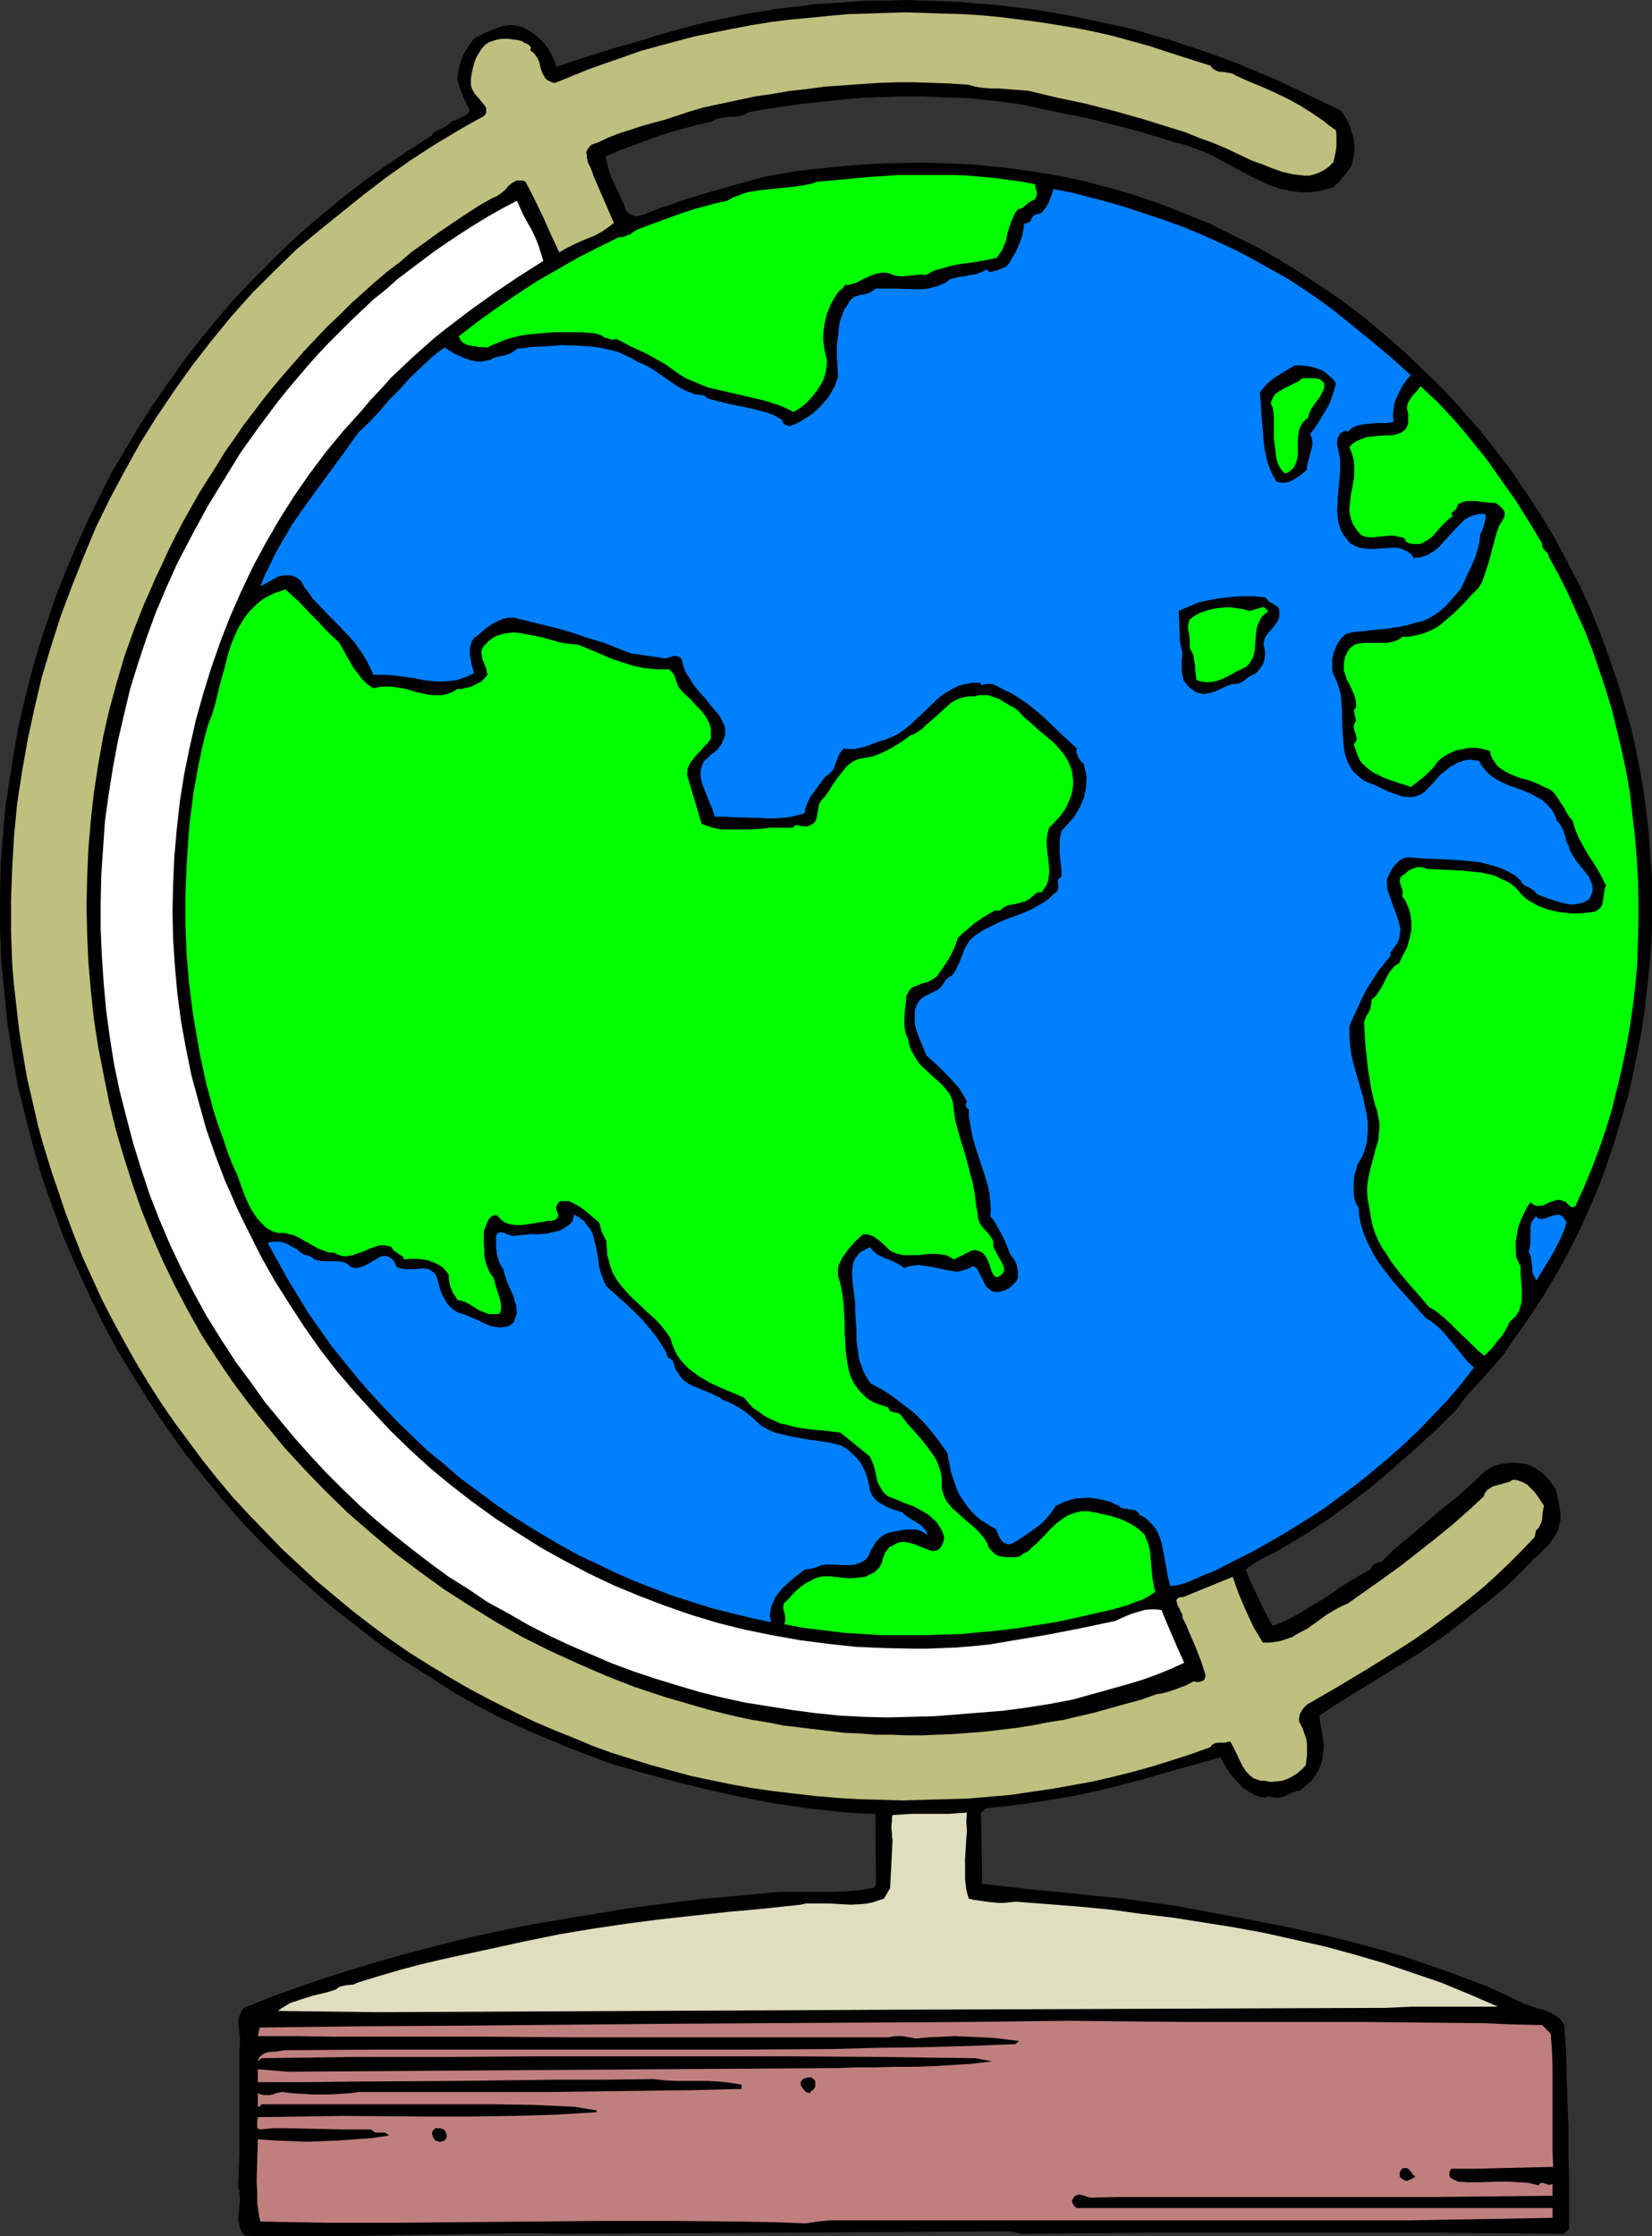 <?xml version="1.0" encoding="UTF-8" standalone="no"?>
<svg
   version="1.0"
   width="115.054mm"
   height="155.711mm"
   id="svg18"
   sodipodi:docname="Globe 21.wmf"
   xmlns:inkscape="http://www.inkscape.org/namespaces/inkscape"
   xmlns:sodipodi="http://sodipodi.sourceforge.net/DTD/sodipodi-0.dtd"
   xmlns="http://www.w3.org/2000/svg"
   xmlns:svg="http://www.w3.org/2000/svg">
  <rect width="100%" height="100%" fill="#333333" stroke="none"/>
  <sodipodi:namedview
     id="namedview18"
     pagecolor="#ffffff"
     bordercolor="#000000"
     borderopacity="0.25"
     inkscape:showpageshadow="2"
     inkscape:pageopacity="0.0"
     inkscape:pagecheckerboard="0"
     inkscape:deskcolor="#d1d1d1"
     inkscape:document-units="mm" />
  <defs
     id="defs1">
    <pattern
       id="WMFhbasepattern"
       patternUnits="userSpaceOnUse"
       width="6"
       height="6"
       x="0"
       y="0" />
  </defs>
  <path
     style="fill:#000000;fill-opacity:1;fill-rule:evenodd;stroke:none"
     d="m 317.208,13.574 4.525,1.616 4.686,1.778 4.525,1.939 4.363,1.778 8.888,4.201 8.726,4.201 0.97,1.293 0.808,1.454 0.646,1.454 0.485,1.616 0.485,1.616 0.162,1.616 v 1.616 l -0.162,1.454 -0.323,1.293 -0.323,1.293 -0.646,0.97 -0.808,0.97 -1.616,1.939 -1.616,1.616 -1.616,0.485 -1.454,0.323 -1.454,0.323 -1.293,0.162 h -2.909 l -1.293,-0.162 -1.293,-0.162 -2.747,-0.646 -2.586,-0.808 -2.424,-1.131 -2.424,-1.131 -4.848,-2.585 -5.009,-2.747 -2.424,-1.131 -2.586,-0.97 -2.586,-0.97 -2.747,-0.646 -5.171,-1.616 -4.848,-1.454 -5.009,-1.293 -5.009,-1.293 -4.848,-1.131 -5.009,-0.97 -5.333,-1.131 -5.333,-1.131 -4.525,-0.646 -4.363,-0.485 -4.525,-0.485 -4.525,-0.162 -4.525,-0.162 -4.525,-0.162 h -4.686 l -4.525,0.162 -4.525,0.162 -4.525,0.323 -4.525,0.485 -4.525,0.485 -4.525,0.485 -4.363,0.646 -4.363,0.646 -4.363,0.808 -0.485,0.323 -0.485,0.323 -1.131,0.323 -1.293,0.162 h -1.293 l -1.131,0.162 -1.293,0.162 -1.131,0.323 -0.646,0.323 -0.646,0.323 -3.555,0.808 -3.555,0.97 -3.555,0.97 -3.555,1.131 -3.393,1.293 -3.555,1.293 -3.393,1.293 -3.393,1.454 0.485,1.939 0.485,1.778 0.646,1.778 0.808,1.778 1.616,3.393 0.808,1.778 0.646,1.778 0.646,0.646 0.485,0.323 0.646,0.323 0.485,0.162 h 0.646 l 0.808,-0.162 1.293,-0.323 1.293,-0.646 0.808,-0.323 0.646,-0.162 1.293,-0.646 1.454,-0.323 3.07,-1.131 3.393,-1.131 6.625,-1.939 6.787,-1.939 6.625,-1.778 7.433,-1.293 3.878,-0.485 7.918,-0.808 3.878,-0.323 7.918,-0.485 8.08,-0.162 h 4.04 l 3.878,0.162 4.04,0.162 3.878,0.162 4.04,0.485 3.878,0.323 6.949,0.97 6.787,1.131 6.949,1.454 6.787,1.778 6.625,1.939 6.625,2.262 6.464,2.585 6.464,2.585 6.141,3.07 6.302,3.07 5.979,3.393 5.979,3.717 5.656,3.717 5.817,4.04 5.494,4.201 5.333,4.525 5.171,4.525 5.009,4.848 5.009,4.848 4.686,5.171 4.525,5.171 4.363,5.494 4.201,5.494 3.878,5.817 3.878,5.817 3.555,5.979 3.232,6.14 3.232,6.14 2.909,6.302 2.586,6.464 2.424,6.625 2.262,6.625 1.616,5.494 1.616,5.494 1.293,5.656 1.131,5.656 0.97,5.656 0.808,5.817 0.646,5.656 0.323,5.817 0.485,5.817 v 5.817 5.817 l -0.162,5.656 -0.485,5.817 -0.646,5.817 -0.646,5.817 -0.808,5.656 -1.131,5.656 -1.131,5.656 -1.293,5.656 -1.616,5.494 -1.616,5.494 -1.778,5.333 -1.939,5.494 -2.101,5.171 -2.262,5.171 -2.424,5.171 -2.585,5.009 -2.747,4.848 -2.747,4.686 -3.07,4.686 -3.07,4.525 -3.232,4.525 -1.454,2.262 -1.778,2.101 -3.717,4.201 -3.717,4.04 -1.778,2.101 -1.454,2.101 -5.333,5.332 -5.494,5.009 -5.494,4.848 -5.656,4.848 -5.817,4.525 -5.979,4.363 -6.141,4.04 -6.464,3.878 -2.424,1.293 -2.262,1.131 -2.262,1.293 -1.131,0.808 -1.131,0.808 1.616,3.878 1.778,3.717 1.778,3.717 1.939,3.555 1.778,-0.646 1.778,-0.808 3.393,-1.778 3.07,-1.939 3.07,-1.778 2.909,-1.939 3.07,-2.101 3.232,-1.939 3.393,-1.939 0.485,-0.808 0.646,-0.646 0.808,-0.323 0.485,-0.162 h 0.485 l 3.232,-3.232 3.555,-2.909 6.949,-5.979 6.949,-5.656 3.393,-3.07 3.232,-3.07 0.97,-0.646 1.131,-0.646 1.131,-0.323 1.131,-0.323 1.293,-0.162 1.131,-0.162 2.262,0.162 1.454,0.162 1.616,0.485 1.293,0.808 1.293,0.808 1.131,0.97 0.97,1.131 0.97,1.293 0.808,1.131 0.646,2.747 0.485,2.585 0.162,1.293 v 1.454 l -0.323,1.293 -0.323,1.454 -0.808,1.454 -0.97,1.454 -0.97,1.293 -1.293,1.131 -1.131,1.293 -1.454,1.131 -1.131,1.293 -1.293,1.293 -2.262,2.262 -2.424,2.262 -2.424,2.101 -5.333,4.201 -2.586,2.101 -5.171,4.04 -4.201,2.909 -4.04,2.747 -8.403,5.171 -8.403,5.171 -4.201,2.585 -4.363,2.909 0.323,2.262 0.485,2.585 0.323,2.585 v 1.293 l -0.162,1.293 -0.162,1.616 -0.485,1.454 -0.485,1.293 -0.808,1.293 -0.808,1.131 -0.97,0.97 -1.131,0.97 -1.131,0.97 -0.97,0.162 -1.131,0.323 -0.97,0.485 -0.97,0.485 -0.97,0.323 -0.97,0.162 -0.97,-0.162 h -0.646 l -0.485,-0.323 -0.97,0.323 h -0.97 l -0.808,-0.162 -0.97,-0.323 -1.616,-0.97 -1.778,-1.131 -1.616,-1.778 -1.616,-1.778 -1.293,-2.101 -0.646,-1.131 -0.646,-1.131 -15.028,4.201 -5.494,1.616 -5.656,1.454 -5.817,1.454 -5.817,1.293 -5.817,0.97 -5.979,0.97 -6.141,0.808 -5.979,0.646 -1.293,1.131 0.323,18.745 7.272,0.808 7.11,0.808 7.11,0.646 7.272,0.808 7.11,0.646 7.11,0.97 7.11,0.97 7.11,1.293 11.15,2.101 10.988,2.101 10.988,2.424 5.333,1.293 5.494,1.454 5.333,1.454 5.333,1.616 5.171,1.778 5.171,1.778 5.171,1.939 5.171,1.939 5.009,2.262 5.009,2.424 1.454,0.485 1.454,0.485 0.808,0.323 0.808,0.162 1.454,0.485 1.454,0.646 1.293,0.808 0.646,0.485 0.485,0.485 0.485,0.646 0.323,0.646 0.485,6.787 0.162,6.787 0.485,13.735 v 6.787 l 0.162,6.625 v 12.927 l -1.454,1.293 -17.614,-0.162 -17.614,-0.162 h -17.775 -17.775 -35.712 l -36.035,0.323 -3.232,-0.646 -118.771,0.646 -5.494,-0.162 h -5.171 l -10.342,0.162 -10.18,0.162 -20.199,0.323 -10.019,0.162 H 75.141 69.97 l -5.333,-0.162 -0.646,-0.485 -0.485,-0.808 -0.323,-0.646 -0.162,-0.808 -0.162,-0.808 -0.162,-0.808 0.162,-1.616 0.162,-1.778 0.162,-1.778 -0.162,-1.616 v -0.808 l -0.323,-0.808 0.162,-4.686 0.162,-4.686 v -8.888 -13.412 -4.525 l 0.162,-1.454 v -1.454 l -0.162,-1.454 -0.162,-1.454 -0.162,-1.293 0.162,-1.293 0.485,-1.293 0.323,-0.646 0.485,-0.646 8.08,-3.232 8.241,-2.909 8.241,-2.747 8.403,-2.585 8.403,-2.424 8.564,-2.262 8.403,-2.101 8.726,-1.939 8.726,-1.778 8.726,-1.454 8.726,-1.454 8.888,-1.454 8.888,-1.131 8.888,-1.131 8.888,-0.808 8.888,-0.808 3.393,-0.323 h 3.555 3.555 7.272 l 3.717,-0.162 3.393,-0.323 1.778,-0.323 1.616,-0.323 0.485,-0.97 -0.162,-18.421 -4.525,-0.162 -4.363,-0.323 -4.363,-0.485 -4.525,-0.485 -4.363,-0.646 -4.363,-0.646 -8.564,-1.616 -8.726,-1.939 -8.564,-2.101 -8.403,-2.262 -8.564,-2.424 -11.958,-4.525 -6.141,-2.585 -5.979,-2.585 -5.817,-2.747 -5.817,-3.07 -5.494,-3.07 -2.747,-1.778 -2.747,-1.778 -6.949,-4.363 -6.787,-4.525 -6.464,-5.009 -6.464,-5.009 -6.141,-5.333 -6.141,-5.494 -5.817,-5.656 -5.656,-5.817 -5.333,-6.14 -5.171,-6.302 -5.171,-6.464 -4.686,-6.625 -4.525,-6.787 -4.363,-6.948 -4.201,-6.948 -3.878,-7.272 -3.555,-7.433 -3.393,-7.433 -3.232,-7.595 -2.747,-7.595 -2.747,-7.756 -2.262,-7.918 L 6.625,293.611 4.686,285.693 3.232,277.452 1.939,269.211 1.131,260.97 0.323,252.729 0,244.487 v -8.403 l 0.162,-8.403 0.646,-8.403 0.646,-7.272 1.131,-7.272 1.131,-7.11 1.293,-7.11 1.616,-6.948 1.778,-6.948 1.939,-6.787 2.262,-6.787 2.262,-6.625 2.585,-6.464 2.747,-6.464 2.909,-6.464 3.07,-6.302 3.07,-6.14 3.555,-5.979 3.555,-5.979 3.717,-5.817 3.878,-5.656 4.04,-5.656 4.201,-5.494 4.363,-5.333 4.363,-5.171 4.686,-5.009 4.848,-4.848 4.848,-4.848 5.171,-4.686 5.171,-4.363 5.333,-4.363 5.494,-4.201 5.494,-3.878 5.817,-3.878 5.817,-3.717 0.485,-0.646 0.646,-0.485 1.616,-0.808 1.454,-0.808 0.646,-0.485 0.485,-0.485 2.586,-1.131 0.646,-0.323 0.485,-0.323 0.646,-0.485 0.323,-0.646 -0.323,-0.808 -0.485,-0.97 -0.97,-2.101 -0.808,-2.101 -0.646,-2.262 0.162,-1.454 0.323,-1.454 0.323,-1.454 0.485,-1.454 0.646,-1.293 0.808,-1.293 0.808,-1.131 0.808,-1.131 3.07,-1.616 1.616,-0.646 1.616,-0.646 1.616,-0.485 1.616,-0.162 h 0.808 l 0.97,0.162 0.808,0.162 0.97,0.323 1.454,0.808 1.454,0.97 1.293,1.131 1.293,1.293 0.97,1.293 0.808,1.454 0.808,1.616 0.485,1.778 5.171,-1.778 10.827,-3.393 5.333,-1.454 4.525,-1.454 4.525,-1.293 4.686,-1.293 4.525,-1.131 4.686,-0.97 4.686,-0.97 4.686,-0.808 4.686,-0.808 4.848,-0.485 4.686,-0.646 4.848,-0.323 4.848,-0.323 4.686,-0.323 h 4.848 L 238.351,0 l 4.848,0.162 4.848,0.162 4.686,0.162 4.848,0.485 4.686,0.323 4.848,0.646 4.686,0.485 4.686,0.808 4.686,0.808 4.686,0.97 4.525,0.97 4.686,0.97 4.525,1.131 4.363,1.293 4.525,1.293 4.363,1.454 z"
     id="path1" />
  <path
     style="fill:#bfbf7f;fill-opacity:1;fill-rule:evenodd;stroke:none"
     d="m 318.663,17.29 0.323,0.485 0.323,0.323 0.808,0.485 0.808,0.323 h 0.97 l 1.778,0.323 0.808,0.162 0.808,0.485 3.555,1.616 3.555,1.454 3.232,1.454 3.393,1.616 3.232,1.778 3.07,1.939 3.07,2.101 1.616,1.293 1.616,1.131 0.162,1.131 v 1.131 1.131 0.97 l -0.323,1.939 -0.485,2.101 -1.293,1.293 -1.131,0.808 -1.293,0.646 -1.293,0.485 -1.293,0.323 h -1.454 l -1.293,-0.162 -1.454,-0.162 -1.454,-0.323 -1.454,-0.323 -2.747,-0.97 -2.747,-1.131 -1.454,-0.485 -1.293,-0.485 -3.393,-1.616 -3.393,-1.616 -3.555,-1.454 -3.555,-1.293 -3.555,-1.454 -3.717,-1.131 -7.272,-2.262 -7.433,-2.101 -7.595,-1.939 -7.595,-1.616 -7.433,-1.778 -1.939,-0.162 -1.939,-0.162 -4.201,-0.323 h -2.101 l -2.101,-0.162 -1.939,-0.323 -1.616,-0.485 -4.848,-0.323 -4.686,-0.162 -4.686,-0.162 h -4.686 l -4.686,0.162 -4.848,0.323 -4.525,0.323 -4.848,0.323 -4.686,0.646 -4.525,0.485 -4.686,0.808 -4.525,0.646 -4.525,0.97 -4.525,0.97 -4.525,0.97 -4.363,1.293 -2.909,0.97 -2.909,0.97 -3.07,0.808 -2.909,0.808 -2.909,0.97 -3.07,0.97 -2.909,1.131 -2.747,1.293 -0.97,0.323 -0.808,0.323 -0.485,0.485 -0.323,0.485 -0.323,0.485 -0.162,0.646 0.162,0.646 v 0.646 l 0.323,1.293 0.646,1.293 0.485,1.293 0.162,0.485 0.162,0.485 5.333,12.281 -1.454,1.131 -1.616,1.131 -1.778,0.97 -1.939,0.808 -1.939,0.808 -1.778,0.808 -1.939,0.97 -1.939,1.131 -2.101,-4.525 -2.101,-4.686 -2.262,-4.686 -1.131,-2.262 -1.293,-2.424 -0.646,-0.323 h -0.646 -0.485 -0.646 l -0.485,0.323 -0.646,0.323 -0.97,0.808 -0.808,0.97 -1.131,0.97 -0.97,0.646 -0.646,0.323 -0.485,0.162 -3.717,2.101 -3.717,2.424 -3.393,2.262 -3.555,2.424 -3.555,2.585 -3.393,2.424 -3.232,2.747 -3.393,2.585 -3.232,2.747 -3.232,2.909 -3.07,2.747 -3.07,3.07 -3.07,2.909 -2.909,3.07 -2.909,3.07 -5.656,6.464 -2.747,3.232 -2.585,3.232 -2.585,3.393 -2.585,3.393 -2.424,3.555 -2.424,3.393 -2.262,3.717 -2.262,3.555 -2.262,3.555 -2.101,3.717 -2.101,3.717 -1.939,3.717 -1.939,3.878 -1.778,3.878 -1.778,3.717 -1.454,3.393 -1.454,3.232 -2.747,6.948 -2.424,6.787 -2.101,7.11 -1.939,7.11 -1.616,7.11 -1.293,7.272 -1.131,7.433 -0.808,7.272 -0.646,7.433 -0.323,7.595 -0.162,7.433 0.162,7.433 0.323,7.433 0.646,7.433 0.808,7.595 1.131,7.272 1.454,7.433 1.454,7.272 1.778,7.272 2.101,7.11 2.262,7.11 2.424,6.948 2.747,6.787 2.909,6.625 3.232,6.625 3.393,6.464 3.555,6.302 3.878,5.979 4.04,5.979 4.201,5.656 4.363,5.494 5.171,6.302 5.494,5.979 5.494,5.656 5.817,5.656 6.141,5.333 6.141,5.171 6.464,4.848 6.464,4.686 6.787,4.363 6.787,4.201 7.11,4.04 7.11,3.555 7.433,3.393 7.433,3.232 7.433,2.909 7.756,2.585 3.878,1.131 3.878,1.131 3.878,1.131 3.878,0.97 4.04,0.97 3.878,0.808 4.04,0.646 4.04,0.808 4.04,0.485 4.04,0.485 4.04,0.485 4.04,0.485 4.04,0.162 4.04,0.323 h 4.201 l 4.04,0.162 h 4.04 l 4.201,-0.162 4.04,-0.162 4.201,-0.323 4.04,-0.323 4.201,-0.485 4.04,-0.485 4.201,-0.646 4.04,-0.808 4.201,-0.646 4.04,-0.97 4.201,-0.97 4.04,-1.131 4.04,-1.131 4.201,-1.131 4.04,-1.454 1.293,-0.162 1.293,-0.323 2.424,-0.808 2.586,-0.97 2.262,-1.131 0.485,0.162 h 0.485 0.485 l 0.485,-0.162 0.485,-0.162 0.323,-0.323 0.162,-0.485 0.162,-0.485 -0.646,-2.101 -0.646,-1.939 -1.454,-3.717 -1.616,-3.717 -0.808,-1.939 -0.97,-1.939 v -0.323 -0.485 l -0.485,-0.808 -0.323,-0.808 -0.485,-0.808 -0.162,-0.808 -0.162,-0.323 0.162,-0.323 0.162,-0.323 0.323,-0.162 0.485,-0.162 h 0.646 l 13.089,-5.333 1.616,4.525 1.939,4.525 0.97,2.101 0.97,2.101 1.293,2.101 1.131,1.939 h 1.778 l 1.454,-0.162 1.616,-0.323 1.454,-0.485 1.454,-0.485 1.293,-0.808 2.747,-1.454 5.171,-3.717 2.747,-1.616 1.293,-0.646 1.454,-0.646 9.372,-6.625 4.686,-3.393 4.525,-3.555 4.525,-3.555 4.363,-3.555 4.201,-3.717 4.04,-3.717 0.162,-0.646 0.323,-0.485 0.323,-0.485 0.485,-0.323 0.97,-0.646 1.131,-0.323 1.131,-0.323 1.131,-0.323 1.131,-0.323 0.808,-0.485 h 0.646 l 0.808,0.162 1.293,0.485 1.131,0.646 0.97,0.97 0.97,0.97 0.808,1.131 1.616,2.424 -0.323,1.778 -0.162,1.939 -0.323,0.97 -0.323,0.646 -0.323,0.646 -0.646,0.485 -0.323,1.778 -3.393,3.555 -3.232,3.232 -3.555,3.393 -3.393,3.07 -3.555,2.909 -3.717,2.909 -3.717,2.747 -3.717,2.747 -3.717,2.585 -4.04,2.585 -7.756,4.848 -8.08,4.848 -8.08,4.686 -0.97,0.97 -0.808,1.293 -0.162,0.646 -0.162,0.646 v 0.808 l 0.323,0.646 0.646,1.293 0.485,1.454 0.485,1.293 0.162,1.454 v 1.454 1.293 l -0.323,2.747 -1.131,1.131 -1.131,0.97 -1.293,0.808 -1.293,0.646 -1.293,0.485 -1.616,0.162 -1.454,0.162 -1.616,-0.323 h -1.131 l -0.808,-0.323 -0.97,-0.323 -0.646,-0.485 -0.646,-0.646 -0.646,-0.646 -0.97,-1.454 -0.808,-1.616 -0.808,-1.778 -0.808,-1.616 -0.808,-1.454 -0.808,0.162 -0.646,0.162 h -0.646 -1.293 l -0.646,0.162 -0.646,0.323 -0.162,0.162 -0.323,0.485 -4.848,1.778 -5.009,1.616 -5.171,1.616 -5.171,1.454 -5.171,1.293 -5.494,1.293 -5.333,0.97 -5.494,0.97 -5.494,0.808 -5.494,0.808 -5.656,0.485 -5.656,0.485 -5.656,0.162 -5.656,0.162 -5.656,0.162 -5.656,-0.162 -5.817,-0.162 -5.656,-0.323 -5.656,-0.485 -5.656,-0.646 -5.494,-0.646 -5.656,-0.808 -5.494,-0.97 -5.494,-1.131 -5.333,-1.131 -5.333,-1.454 -5.333,-1.454 -5.171,-1.616 -5.171,-1.616 -4.848,-1.778 -5.009,-2.101 -4.848,-1.939 -5.656,-2.424 -5.656,-2.747 -5.494,-2.747 -5.494,-2.909 -5.333,-3.07 -5.333,-3.232 -5.171,-3.232 -5.171,-3.555 -5.009,-3.717 -4.848,-3.717 -4.848,-4.04 -4.848,-4.04 -4.525,-4.201 -4.525,-4.201 -4.363,-4.525 -4.363,-4.525 -4.201,-4.525 -4.04,-4.848 -3.878,-4.848 -3.717,-5.009 -3.717,-5.009 -3.555,-5.171 -3.393,-5.332 -3.232,-5.333 -3.07,-5.494 -2.909,-5.333 -2.909,-5.656 -2.585,-5.656 -2.585,-5.656 -2.262,-5.817 -2.262,-5.979 -1.939,-5.817 -1.454,-4.201 -1.293,-4.201 -1.293,-4.201 -1.131,-4.201 -0.97,-4.201 -0.97,-4.201 -0.97,-4.201 -1.454,-8.564 -0.646,-4.201 -0.485,-4.201 -0.485,-4.363 -0.485,-4.201 -0.323,-4.201 -0.323,-8.564 v -8.564 l 0.323,-8.564 0.485,-8.403 0.808,-8.403 1.293,-8.403 1.454,-8.241 1.778,-8.241 1.939,-8.241 2.424,-8.08 2.585,-8.08 2.909,-7.756 3.07,-7.756 3.232,-7.756 3.717,-7.595 3.878,-7.272 4.04,-7.272 4.363,-6.948 4.686,-6.948 4.848,-6.787 5.009,-6.464 5.171,-6.302 5.494,-6.14 5.817,-5.817 5.817,-5.656 5.817,-4.848 5.817,-4.686 5.817,-4.686 6.141,-4.686 6.141,-4.363 6.464,-4.201 3.232,-1.939 3.232,-1.939 3.393,-1.939 3.232,-1.778 0.485,-0.485 0.162,-0.485 v -0.485 -0.646 l -0.162,-0.323 -0.323,-0.485 -0.808,-0.97 -0.808,-0.97 -0.97,-1.131 -0.646,-1.131 -0.162,-0.485 -0.162,-0.646 v -1.454 l 0.162,-1.293 0.323,-1.454 0.323,-1.293 0.485,-1.454 0.646,-1.131 0.808,-1.293 0.97,-1.131 0.97,-0.646 1.293,-0.485 1.131,-0.323 1.293,-0.162 h 1.293 l 1.293,0.162 1.293,0.162 1.293,0.323 0.323,0.323 0.323,0.162 0.485,0.162 0.485,0.323 0.323,0.162 0.162,0.323 0.162,0.323 -0.162,0.323 v 0.323 l 0.646,0.485 0.485,0.485 0.323,0.485 0.485,0.646 0.485,1.293 0.162,0.808 0.162,0.646 0.485,1.293 0.323,0.485 0.323,0.646 0.485,0.485 0.646,0.323 0.646,0.323 0.808,0.162 4.363,-1.778 4.363,-1.778 4.525,-1.616 4.686,-1.616 4.525,-1.616 4.686,-1.293 4.848,-1.293 4.848,-1.293 4.848,-0.97 4.848,-0.97 5.009,-0.97 5.009,-0.808 5.009,-0.646 5.171,-0.485 5.009,-0.485 5.171,-0.485 5.009,-0.162 5.171,-0.162 5.171,-0.162 5.009,0.162 5.171,0.162 5.171,0.162 5.009,0.323 5.009,0.485 5.009,0.646 5.009,0.646 5.009,0.808 4.848,0.808 4.848,0.97 4.848,1.131 4.686,1.293 4.686,1.293 3.878,1.293 4.04,1.293 z"
     id="path2" />
  <path
     style="fill:#00ff00;fill-opacity:1;fill-rule:evenodd;stroke:none"
     d="m 272.447,48.477 0.162,1.131 0.323,0.97 v 0.485 l -0.162,0.646 -0.162,0.485 -0.323,0.323 -0.646,0.323 -0.646,0.323 -0.97,0.808 -0.97,0.808 -0.485,0.162 -0.646,0.162 -0.485,0.646 -0.485,0.808 -0.646,1.454 -0.646,1.778 -0.485,1.616 -0.323,1.778 -0.646,1.616 -0.323,0.808 -0.485,0.808 -0.485,0.646 -0.485,0.808 -2.424,0.485 -2.586,0.485 -2.262,0.323 -2.424,0.323 -2.424,0.485 -2.262,0.646 -2.262,0.646 -2.101,1.131 -1.293,-0.162 -1.131,0.162 -2.262,0.162 -0.97,0.162 h -1.131 l -1.131,-0.162 -0.97,-0.323 -0.97,-0.323 -0.808,-0.162 h -0.808 l -0.808,0.162 -1.454,0.323 -1.454,0.646 -1.454,0.646 -1.454,0.808 -1.454,0.485 -0.808,0.162 h -0.808 l -0.808,0.97 -0.97,0.808 -0.808,1.131 -0.646,1.131 -0.646,1.131 -0.485,1.293 -0.485,1.131 -0.323,1.293 -0.323,1.454 -0.162,1.293 -0.162,1.454 v 1.293 l 0.162,1.293 0.162,1.454 0.323,1.293 0.323,1.293 v 1.131 l -0.162,1.131 -0.162,1.131 -0.323,0.97 -0.323,0.97 -0.485,0.97 -1.131,1.778 -1.293,1.616 -1.454,1.616 -1.616,1.293 -1.778,1.131 -1.939,-0.97 -1.939,-0.808 -1.939,-0.646 -2.101,-0.646 -4.201,-0.97 -4.201,-0.97 -4.201,-0.97 -2.101,-0.485 -1.939,-0.808 -1.939,-0.808 -1.939,-0.808 -1.778,-1.131 -1.616,-1.131 -1.778,-1.293 -1.939,-1.131 -3.555,-1.939 -3.878,-1.778 -1.778,-0.97 -1.939,-0.97 -0.808,0.162 h -0.646 l -0.808,-0.323 -0.808,-0.162 -0.646,-0.485 -0.646,-0.323 -0.646,-0.162 -0.646,-0.162 -3.555,-0.323 h -3.555 -3.717 l -3.717,0.323 -3.555,0.323 -1.778,0.323 -1.939,0.485 -1.616,0.485 -1.616,0.646 -1.616,0.646 -1.616,0.808 -2.262,-0.162 -1.131,-0.162 -1.131,-0.162 -1.131,-0.323 -0.808,-0.485 -0.646,-0.646 -0.162,-0.485 -0.323,-0.485 5.009,-3.878 5.171,-3.717 5.009,-3.393 5.171,-3.393 5.333,-3.07 5.333,-3.07 5.656,-2.909 5.656,-2.747 h 0.808 l 0.646,-0.162 0.646,-0.323 0.646,-0.162 0.646,-0.485 0.485,-0.323 0.485,-0.323 0.646,-0.323 5.656,-2.101 5.817,-2.101 2.909,-0.97 3.07,-0.808 2.909,-0.808 3.07,-0.646 1.293,-0.808 1.293,-0.485 1.293,-0.485 1.454,-0.485 2.909,-0.485 3.07,-0.323 3.232,-0.323 3.07,-0.323 3.07,-0.485 1.454,-0.323 1.454,-0.485 7.11,-0.646 7.11,-0.646 7.272,-0.485 h 7.272 7.272 l 3.717,0.162 3.555,0.323 3.555,0.323 3.555,0.485 3.555,0.485 z"
     id="path3" />
  <path
     style="fill:#007fff;fill-opacity:1;fill-rule:evenodd;stroke:none"
     d="m 350.981,81.604 5.171,4.201 5.171,4.201 5.009,4.201 5.009,4.525 -0.97,1.131 -0.97,1.293 -0.808,1.454 -0.808,1.616 -0.646,1.616 -0.323,1.778 -0.162,1.778 0.162,1.616 -1.454,0.323 h -1.616 -1.616 l -1.616,0.162 -1.616,0.162 -1.616,0.323 -0.646,0.323 -0.808,0.323 -0.485,0.485 -0.646,0.485 -0.485,-0.162 h -0.323 l -0.646,0.323 -0.485,0.323 -0.323,0.646 -0.323,0.646 -0.162,0.808 v 0.646 l 0.162,0.808 0.323,1.616 0.323,1.616 v 1.616 1.616 l -0.323,3.393 -0.323,3.393 v 1.616 l -0.162,1.778 0.162,1.616 0.162,1.454 0.485,1.616 0.646,1.454 0.97,1.293 0.485,0.646 0.646,0.646 1.131,0.646 1.131,0.485 1.131,0.162 1.131,0.162 h 2.101 l 1.131,-0.162 h 1.131 l 1.939,-0.162 h 1.131 l 0.97,0.162 0.97,0.323 0.97,0.485 0.97,0.646 0.808,1.131 0.808,-0.162 h 0.808 l 1.454,-0.485 1.293,-0.646 1.293,-0.808 0.97,-0.808 0.97,-1.131 1.939,-2.101 1.939,-2.101 0.97,-0.97 0.97,-0.97 1.131,-0.646 1.293,-0.485 1.454,-0.323 h 0.646 0.808 l 0.162,0.485 v 0.646 l -0.162,0.646 -0.162,0.808 -0.485,1.454 -0.323,0.808 -0.323,0.485 -0.162,1.939 -0.485,1.939 -0.485,1.778 -0.808,1.939 -3.232,6.948 -0.646,0.646 -0.646,0.808 -1.293,1.454 -1.293,1.454 -1.454,1.293 -1.616,1.131 -1.616,0.97 -0.808,0.323 -0.808,0.323 -0.808,0.162 -0.808,0.162 -2.101,0.646 -2.262,0.485 -2.262,0.323 -2.424,0.323 -2.262,0.162 -2.424,0.323 -2.262,0.162 -2.262,0.485 -1.131,0.97 -0.97,1.293 -0.646,1.293 -0.646,1.616 -0.323,1.454 v 1.454 1.454 l 0.323,1.293 0.485,0.808 0.323,0.808 0.646,1.778 0.485,1.778 0.162,1.939 0.162,2.101 v 1.939 l 0.162,4.04 0.162,1.939 0.162,1.939 0.323,1.939 0.646,1.778 0.323,0.808 0.485,0.808 0.485,0.808 0.646,0.646 0.646,0.646 0.808,0.646 0.808,0.646 0.97,0.485 1.778,0.646 1.778,0.808 0.97,0.485 0.97,0.485 1.778,0.646 1.939,0.646 0.97,0.162 h 0.97 0.97 l 0.97,-0.323 0.97,-0.323 0.97,-0.646 1.293,-1.293 1.454,-1.616 1.454,-1.616 1.778,-1.454 0.808,-0.646 0.97,-0.485 0.97,-0.646 1.131,-0.323 0.97,-0.323 1.131,-0.162 1.131,0.162 1.293,0.162 0.485,0.808 0.323,0.646 1.131,1.293 1.131,1.131 1.454,0.97 1.454,0.808 1.454,0.646 3.232,1.131 3.07,1.293 1.454,0.808 1.454,0.808 1.131,0.97 1.131,1.293 0.485,0.646 0.485,0.808 0.323,0.808 0.323,0.97 0.646,0.646 0.485,0.808 0.485,0.97 0.646,1.778 0.162,0.97 0.808,1.778 0.162,0.808 0.485,0.808 0.485,0.808 0.485,0.808 1.293,1.616 1.293,1.616 0.646,0.808 0.485,0.808 0.323,0.808 0.323,0.808 0.162,0.97 v 0.97 l -0.323,0.808 -0.485,1.131 -0.808,0.485 -0.808,0.485 -0.808,0.162 -0.808,0.162 -0.97,0.162 h -0.808 l -1.778,-0.323 -1.778,-0.485 -1.939,-0.646 -1.778,-0.646 -1.616,-0.646 -0.323,-0.485 -0.485,-0.485 -1.293,-0.808 -0.808,-0.323 -0.485,-0.323 -0.485,-0.485 -0.323,-0.646 -1.454,-1.293 -1.616,-0.97 -1.778,-0.808 -1.778,-0.646 -1.778,-0.485 -1.778,-0.485 -2.101,-0.323 -1.939,-0.162 -4.04,-0.323 -3.878,-0.162 -3.878,-0.162 -1.939,-0.162 -1.778,-0.162 -1.131,0.323 -0.97,0.485 -0.808,0.808 -0.646,0.646 -0.646,0.97 -0.485,0.808 -0.808,1.778 v 1.293 l 0.162,1.293 0.323,1.131 0.485,1.293 0.808,2.424 0.97,2.424 0.323,1.131 0.323,1.293 0.162,1.131 -0.162,1.131 -0.162,1.131 -0.485,1.131 -0.808,1.131 -0.97,1.293 v 0.97 l -1.778,2.101 -1.616,2.101 -1.454,2.262 -1.454,2.262 -1.131,2.262 -1.131,2.424 -1.131,2.424 -1.131,2.585 v 2.424 l 0.162,2.424 0.323,2.424 0.485,2.262 1.293,4.525 1.293,4.525 0.485,2.262 0.485,2.262 0.323,2.101 v 2.262 l -0.162,2.262 -0.162,1.131 -0.646,2.262 -0.485,1.131 -0.646,1.131 -0.646,1.131 -0.323,1.293 -0.485,1.454 -0.162,1.616 v 1.454 1.616 l 0.162,1.454 0.485,1.293 0.646,1.131 0.162,2.262 0.485,2.262 0.646,2.101 0.808,1.939 0.97,1.939 0.97,1.939 1.131,1.778 1.293,1.778 2.747,3.555 2.909,3.232 2.909,3.232 2.747,3.07 1.131,0.646 0.808,0.646 1.778,1.454 1.454,1.616 1.454,1.778 2.909,3.555 1.454,1.778 1.616,1.454 -3.393,4.363 -3.555,4.201 -3.717,3.878 -3.878,4.04 -3.878,3.717 -4.04,3.555 -4.201,3.555 -4.201,3.393 -4.363,3.232 -4.363,3.232 -4.525,2.909 -4.686,2.909 -4.686,2.747 -4.848,2.747 -4.848,2.424 -5.009,2.585 -2.909,1.131 -2.909,1.293 -1.454,0.646 -1.616,0.485 -1.454,0.323 -1.454,0.162 -0.646,-2.747 -0.485,-2.747 -0.485,-2.585 -0.485,-2.585 -0.323,-1.293 -0.485,-1.293 -0.485,-1.131 -0.646,-0.97 -0.808,-0.97 -0.97,-0.97 -0.97,-0.808 -1.293,-0.646 -0.323,-0.646 -0.485,-0.323 -0.646,-0.323 -1.293,-0.162 -0.646,-0.162 h -0.646 l -0.646,-0.162 -0.808,-0.646 -1.131,-0.485 -0.97,-0.485 -1.131,-0.323 -2.262,-0.485 -2.262,-0.323 -2.262,0.162 h -1.131 l -1.131,0.323 -1.131,0.323 -0.97,0.323 -0.97,0.485 -1.131,0.485 -0.97,1.454 -1.131,1.454 -1.293,1.454 -1.616,1.293 -1.616,1.131 -1.616,1.131 -1.454,0.97 -1.616,0.97 -0.485,0.162 -0.485,0.162 h -0.485 l -0.323,-0.162 -0.808,-0.323 -0.485,-0.646 -0.485,-0.646 -0.323,-0.808 -0.646,-1.454 -1.454,-0.808 -1.293,-0.808 -1.293,-0.808 -1.293,-1.131 -0.97,-0.97 -0.97,-1.131 -0.808,-1.131 -0.808,-1.131 -0.808,-1.293 -0.646,-1.454 -0.485,-1.454 -0.485,-1.454 -0.485,-1.454 -0.323,-1.616 -0.323,-1.616 -0.323,-1.778 -1.939,-2.747 -2.101,-2.747 -2.262,-2.585 -2.424,-2.424 -2.747,-2.101 -2.747,-2.101 -2.909,-1.939 -3.07,-1.616 -0.646,-0.97 -0.646,-1.131 -0.646,-1.131 -0.323,-1.131 -0.485,-1.131 -0.323,-1.293 -0.323,-2.262 -0.323,-2.585 v -2.424 l -0.323,-5.009 v -1.131 -1.131 l -0.323,-2.424 -0.323,-2.424 -0.162,-2.424 v -1.131 l 0.162,-1.131 0.162,-0.97 0.485,-1.131 0.646,-0.808 0.808,-0.808 1.131,-0.646 0.646,-0.323 0.646,-0.323 0.97,1.131 0.97,0.808 1.293,0.646 1.131,0.485 1.293,0.485 1.293,0.646 1.131,0.646 0.97,0.646 1.293,-0.485 1.293,-0.162 1.131,-0.162 1.131,0.162 2.262,0.323 2.262,0.485 2.262,0.485 0.97,0.162 1.131,0.162 1.131,-0.162 0.97,-0.323 1.131,-0.323 0.97,-0.646 0.485,0.162 0.323,0.162 0.323,0.323 0.323,0.485 0.485,0.97 1.131,2.262 0.646,1.131 0.485,0.323 0.485,0.485 0.485,0.323 0.646,0.162 h 0.97 l 0.808,-0.162 0.97,-0.323 0.808,-0.323 0.808,-0.646 0.646,-0.646 0.646,-0.646 0.485,-0.97 v -0.97 -0.808 l -0.162,-0.808 -0.162,-0.808 -0.323,-0.808 -0.485,-0.808 -0.97,-1.293 -0.97,-2.585 -1.131,-2.424 -1.454,-2.585 -0.646,-1.131 -0.97,-1.131 0.162,-1.939 -0.162,-1.778 -0.162,-1.939 -0.323,-1.778 -0.97,-3.393 -1.131,-3.393 -1.131,-3.393 -0.97,-3.393 -0.323,-1.778 -0.323,-1.616 -0.323,-1.939 v -1.778 l -0.323,-0.323 -0.323,-0.162 -0.162,-0.646 v -0.485 l 0.323,-0.485 -0.97,-1.778 -1.131,-1.778 -1.293,-1.454 -1.293,-1.454 -2.909,-2.909 -3.07,-2.747 -1.131,-2.747 -1.131,-2.747 -0.485,-1.454 -0.323,-1.454 v -1.616 -1.616 l 0.162,-0.808 0.323,-0.808 0.323,-0.646 0.485,-0.646 0.485,-0.485 0.646,-0.485 1.293,-0.646 1.293,-0.646 1.293,-0.646 0.485,-0.485 0.485,-0.646 0.485,-0.646 0.323,-0.646 0.808,-0.646 0.808,-0.485 0.646,-0.808 0.485,-0.808 0.808,-1.616 0.646,-1.616 0.646,-1.778 0.485,-0.97 0.485,-0.808 0.485,-0.808 0.808,-0.808 0.808,-0.646 0.97,-0.646 1.293,-0.808 1.293,-0.646 2.585,-1.293 2.747,-1.131 1.454,-0.485 1.293,-0.485 2.747,-1.131 2.585,-1.454 1.131,-0.646 1.293,-0.97 0.97,-0.97 1.131,-0.97 0.162,-0.485 0.162,-0.485 -0.162,-1.131 v -0.485 -0.323 l 0.485,-0.485 0.162,-0.162 0.323,-0.162 v -1.616 l -0.162,-1.454 -0.323,-3.07 v -1.616 -1.454 l 0.162,-1.454 0.323,-1.454 1.616,-1.778 1.616,-1.778 1.293,-2.101 0.485,-0.97 0.97,-2.262 0.162,-1.131 0.323,-1.293 v -1.131 l 0.162,-1.293 -0.162,-1.293 -0.323,-1.293 -0.323,-1.293 -0.808,-0.808 -0.646,-0.97 -0.162,-0.485 -0.162,-0.485 -0.162,-0.646 0.162,-0.646 -2.101,-1.939 -2.262,-2.101 -4.363,-4.201 -2.262,-1.939 -2.262,-1.778 -2.424,-1.616 -1.293,-0.808 -1.293,-0.646 -0.808,-0.323 -0.808,-0.485 -1.616,-0.808 -0.808,-0.323 h -0.808 -0.97 l -1.131,0.323 -0.162,-0.646 h -1.131 -0.97 l -1.939,0.323 -1.778,0.485 -1.616,0.808 -1.616,0.97 -1.454,0.97 -1.293,1.131 -1.293,1.293 -2.747,2.585 -2.747,2.585 -1.454,1.131 -1.616,1.131 -1.616,0.808 -1.939,0.808 -1.293,0.323 -1.293,0.485 -2.585,0.97 -1.454,0.323 -1.293,0.323 h -1.454 l -1.454,-0.162 -0.646,0.808 -0.646,0.97 -0.808,2.101 -0.323,0.97 -0.485,0.97 -0.808,0.808 -0.323,0.323 -0.646,0.323 -0.808,0.97 -0.808,1.131 -1.778,2.424 -0.808,1.131 -0.646,1.454 -0.485,1.293 -0.323,1.454 -1.454,0.323 -1.293,0.323 -1.454,0.323 -1.616,0.162 -2.909,0.162 -3.07,-0.162 -6.141,-0.162 -2.909,-0.162 h -2.747 l -0.323,-1.131 -0.323,-0.97 -0.97,-2.262 -0.808,-2.101 -0.808,-2.101 -0.323,-1.131 -0.162,-0.97 v -1.131 l 0.162,-0.97 0.323,-0.97 0.485,-0.97 0.97,-0.808 0.97,-0.97 0.97,-0.646 0.808,-0.808 0.808,-1.131 0.485,-1.131 0.485,-1.131 v -1.293 -0.646 l -0.162,-0.646 -0.323,-0.646 -0.323,-0.646 -0.485,-0.97 -0.646,-0.97 -1.616,-1.778 -1.454,-1.939 -1.616,-1.778 -1.616,-1.939 -1.293,-2.101 -0.646,-0.97 -0.485,-0.97 -0.323,-1.131 -0.323,-1.131 -0.162,-0.485 -0.323,-0.485 -0.323,-0.162 -0.323,-0.162 -0.646,-0.162 -0.808,0.162 -1.616,0.485 h -0.808 l -0.808,-0.162 -7.756,-1.131 -3.717,-1.454 -3.717,-1.454 -3.878,-1.131 -3.717,-1.293 -3.878,-1.131 -3.878,-0.97 -7.918,-1.939 h -0.808 -0.646 l -1.454,0.323 -1.454,0.646 -1.293,0.646 -1.454,0.97 -1.131,0.97 -1.131,0.97 -1.131,0.808 -0.323,0.485 -0.323,0.485 -0.323,1.131 -0.162,1.131 v 1.293 l 0.323,1.293 0.162,1.131 0.323,1.131 0.323,1.131 -1.454,0.808 -1.778,0.646 -1.616,0.485 -1.616,0.162 -1.616,0.162 h -1.616 l -3.232,-0.323 -3.393,-0.646 -3.393,-0.485 -3.393,-0.323 h -1.778 -1.616 l -0.808,-1.778 -0.97,-1.939 -0.97,-1.616 -1.131,-1.616 -1.131,-1.616 -1.293,-1.454 -2.747,-2.909 -2.747,-2.747 -2.585,-2.747 -1.454,-1.454 -1.131,-1.616 -1.131,-1.454 -0.97,-1.778 -0.646,-0.485 -0.646,-0.485 -0.808,-0.323 -0.808,-0.162 h -0.808 -0.808 l -1.454,0.323 -4.686,2.585 1.131,-2.909 1.454,-2.909 1.293,-2.747 1.454,-2.585 1.454,-2.424 1.454,-2.585 3.393,-4.848 3.393,-4.686 3.555,-4.848 3.555,-4.848 3.555,-5.009 2.747,-2.585 2.747,-2.909 2.585,-3.07 1.454,-1.454 1.454,-1.454 2.747,-3.07 2.909,-2.747 2.909,-2.747 1.616,-1.293 1.616,-1.131 1.293,0.808 1.293,0.808 1.454,0.646 1.454,0.646 1.616,0.485 1.616,0.323 h 0.808 l 0.808,-0.162 0.808,-0.162 0.97,-0.162 0.808,-0.485 0.97,-0.323 0.808,-0.162 0.97,-0.162 0.97,-0.323 0.808,-0.323 0.808,-0.485 0.808,-0.646 1.778,-0.162 1.939,-0.323 4.04,-0.162 4.04,-0.323 4.363,0.162 2.101,0.162 2.262,0.162 1.939,0.323 2.101,0.485 1.939,0.485 1.778,0.808 1.778,0.808 1.616,0.97 1.131,0.485 1.131,0.485 1.939,1.131 2.101,1.454 2.101,1.454 2.101,1.454 2.101,1.131 1.293,0.485 1.131,0.485 1.293,0.162 1.293,0.162 0.485,0.485 0.485,0.323 1.131,0.323 0.646,0.162 0.646,0.162 1.293,0.323 1.939,0.485 4.04,0.808 2.101,0.485 1.939,0.485 1.939,0.485 1.939,0.808 1.939,1.131 v 0.323 l 0.162,0.323 0.162,0.323 0.323,0.162 0.646,0.323 0.646,0.162 2.101,-0.808 1.939,-1.131 1.939,-1.293 1.778,-1.616 1.616,-1.778 0.808,-0.97 0.646,-0.97 0.485,-0.97 0.646,-1.131 0.323,-1.131 0.485,-1.131 -0.162,-2.585 -0.162,-2.747 v -2.909 l 0.323,-2.747 0.162,-1.454 0.162,-1.454 0.323,-1.293 0.485,-1.293 0.485,-1.293 0.808,-1.131 0.646,-1.131 0.97,-0.97 1.454,-0.485 0.808,-0.162 0.808,-0.162 0.646,-0.162 0.808,-0.323 0.646,-0.485 0.646,-0.485 h 2.424 2.586 l 5.171,0.162 h 2.424 l 1.293,-0.162 1.131,-0.323 1.293,-0.323 1.131,-0.485 1.131,-0.485 0.97,-0.808 1.131,-0.323 1.293,-0.323 1.454,-0.162 1.293,-0.323 1.293,-0.162 1.131,-0.323 1.131,-0.485 0.97,-0.485 0.323,0.323 0.162,0.162 0.485,0.162 0.646,-0.162 0.646,-0.162 0.646,-0.162 0.808,-0.323 0.646,-0.323 0.646,-0.162 0.97,-1.131 0.808,-1.454 0.808,-1.293 0.646,-1.454 0.646,-1.454 0.485,-1.616 0.323,-1.616 0.162,-1.454 h 0.485 l 0.323,-0.162 0.485,-0.162 0.485,-0.485 0.162,-0.485 0.323,-0.485 0.485,-0.485 0.646,-0.162 0.323,-0.162 h 0.485 l 0.646,-0.485 0.646,-0.808 0.485,-0.808 0.485,-0.808 0.646,-1.778 0.646,-1.778 5.009,0.97 5.009,1.293 4.848,1.293 4.848,1.454 4.848,1.616 4.848,1.616 4.848,1.778 4.686,1.939 4.686,2.101 4.525,2.101 4.525,2.424 4.363,2.424 4.363,2.424 4.201,2.747 4.04,2.747 z"
     id="path4" />
  <path
     style="fill:#ffffff;fill-opacity:1;fill-rule:evenodd;stroke:none"
     d="m 143.01,68.676 -6.625,4.201 -6.464,4.363 -6.302,4.525 -6.141,4.686 -3.07,2.424 -2.909,2.585 -2.909,2.585 -2.909,2.747 -2.747,2.585 -2.586,2.909 -2.747,2.909 -2.585,3.07 -4.686,5.171 -4.525,5.494 -4.363,5.817 -4.04,5.817 -3.878,6.14 -3.555,6.14 -3.393,6.302 -3.07,6.464 -2.909,6.625 -2.585,6.625 -2.424,6.948 -2.101,6.787 -1.939,6.948 -1.616,7.11 -1.454,7.11 -1.131,7.11 -0.808,7.272 -0.646,7.272 -0.323,7.272 -0.162,7.272 0.162,7.272 0.485,7.272 0.646,7.11 0.97,7.272 1.293,7.11 1.454,7.11 1.939,7.11 1.939,6.948 2.424,6.948 2.585,6.787 1.454,3.232 1.454,3.393 1.616,3.393 1.616,3.232 3.232,6.464 3.555,6.302 3.878,6.14 3.878,5.979 4.201,5.979 4.363,5.656 4.686,5.494 4.848,5.333 4.848,5.171 5.171,5.009 5.333,4.848 5.494,4.525 5.656,4.363 5.817,4.201 5.979,3.878 6.141,3.878 6.141,3.393 6.464,3.393 6.464,3.07 6.625,2.747 6.787,2.585 6.949,2.424 6.949,2.101 7.11,1.778 7.11,1.454 7.272,1.293 7.433,0.97 7.433,0.808 7.433,0.323 7.756,0.162 h 3.717 l 3.878,-0.162 3.878,-0.162 3.878,-0.323 4.848,-0.485 4.686,-0.808 4.848,-0.808 4.848,-0.808 9.211,-1.778 9.211,-1.939 1.454,-0.646 1.454,-0.646 1.616,-0.646 1.616,-0.485 1.616,-0.485 1.616,-0.162 h 1.454 l 1.454,0.162 1.454,3.555 1.454,3.393 1.454,3.393 1.616,3.555 -3.555,1.616 -3.555,1.454 -3.555,1.293 -3.717,1.131 -7.433,2.101 -7.595,2.101 -5.979,1.131 -6.141,0.97 -5.979,0.808 -5.979,0.485 -6.141,0.485 -6.141,0.485 -6.141,0.162 -6.302,0.162 -6.302,-0.162 -6.141,-0.323 -6.302,-0.646 -6.141,-0.808 -6.141,-0.97 -6.141,-0.97 -5.979,-1.293 -5.979,-1.454 -5.979,-1.778 -5.817,-1.778 -5.817,-1.939 -5.656,-2.101 -5.656,-2.424 -5.656,-2.424 -5.494,-2.585 -5.333,-2.747 -5.333,-3.07 -5.333,-2.909 -5.009,-3.393 -5.171,-3.232 -4.848,-3.555 -4.848,-3.717 -4.686,-3.717 -4.686,-3.878 -4.525,-4.04 -4.525,-4.363 -4.201,-4.201 -4.201,-4.525 -4.04,-4.525 -3.878,-4.686 -3.878,-4.686 -3.555,-5.009 -4.201,-5.656 -3.878,-5.979 -3.717,-5.979 -3.393,-6.14 -3.232,-6.302 -3.07,-6.464 -2.747,-6.464 -2.585,-6.625 -2.262,-6.787 -2.101,-6.787 -1.778,-6.787 -1.778,-6.948 -1.454,-6.948 -1.131,-7.11 -0.97,-7.11 -0.646,-7.11 -0.485,-7.11 -0.323,-7.11 v -7.11 l 0.162,-7.272 0.485,-7.11 0.485,-7.11 0.97,-6.948 1.131,-7.11 1.293,-6.948 1.616,-6.948 1.616,-6.787 2.101,-6.787 2.262,-6.787 2.424,-6.625 2.747,-6.464 2.909,-6.464 3.878,-7.433 4.04,-7.433 4.363,-7.11 4.363,-7.11 4.848,-6.787 4.848,-6.464 2.585,-3.232 2.747,-3.232 2.585,-3.07 2.747,-3.07 2.747,-2.909 2.909,-2.909 2.909,-2.909 2.909,-2.747 3.07,-2.909 3.232,-2.585 3.07,-2.747 6.625,-5.009 3.232,-2.424 3.555,-2.424 3.393,-2.262 3.555,-2.262 3.717,-2.262 3.717,-2.101 3.717,-1.939 0.808,1.778 0.97,2.101 0.97,1.778 1.131,1.939 0.97,2.101 0.808,1.939 0.646,2.101 z"
     id="path5" />
  <path
     style="fill:#000000;fill-opacity:1;fill-rule:evenodd;stroke:none"
     d="m 351.628,100.994 -0.485,1.939 -0.646,1.778 -0.646,1.778 -0.97,1.616 -0.97,1.616 -0.97,1.616 -0.97,1.454 -1.131,1.454 0.323,0.646 0.162,0.485 0.162,1.131 -0.162,1.293 -0.323,1.131 -0.323,1.131 -0.323,1.293 -0.323,1.131 v 1.131 l -1.778,1.454 -0.97,0.646 -0.97,0.646 -1.131,0.485 -0.97,0.162 h -1.131 l -0.646,-0.162 -0.485,-0.162 -0.808,-1.454 -0.646,-1.293 -0.485,-1.293 -0.485,-1.454 -0.646,-2.909 -0.323,-3.07 -0.485,-5.979 -0.162,-3.07 -0.323,-2.909 0.97,-1.131 0.97,-1.131 1.131,-0.97 1.131,-0.808 2.585,-1.616 2.424,-1.454 h 1.616 l 1.616,0.162 1.616,0.323 1.454,0.485 1.454,0.646 1.131,0.97 1.131,0.97 0.485,0.646 z"
     id="path6" />
  <path
     style="fill:#00ff00;fill-opacity:1;fill-rule:evenodd;stroke:none"
     d="m 348.557,101.318 v 0.646 l -0.162,0.646 -0.485,0.97 -0.646,1.131 -0.646,0.808 -1.454,2.101 -0.485,0.97 -0.162,0.646 -0.162,0.646 -0.97,0.808 -0.646,0.808 -0.485,0.808 -0.323,0.97 -0.162,1.131 -0.162,1.131 v 2.101 2.101 l -0.162,1.131 -0.323,0.97 -0.323,0.808 -0.646,0.808 -0.808,0.646 -0.485,0.323 -0.646,0.162 -0.808,-0.808 -0.646,-0.97 -0.485,-1.131 -0.323,-1.131 -0.323,-2.747 -0.162,-1.131 -0.162,-1.293 v -0.97 -1.293 -2.424 -1.131 l -0.162,-1.293 -0.162,-1.131 -0.485,-0.97 0.162,-0.646 0.323,-0.646 0.323,-0.646 0.323,-0.485 1.131,-0.808 1.131,-0.646 1.293,-0.646 2.586,-1.293 1.131,-0.808 h 1.616 1.778 l 0.808,0.162 0.646,0.323 0.485,0.485 0.323,0.323 z"
     id="path7" />
  <path
     style="fill:#00ff00;fill-opacity:1;fill-rule:evenodd;stroke:none"
     d="m 405.923,143.008 v 0.646 l 0.162,0.485 0.323,0.485 0.646,0.646 0.323,0.323 0.162,0.323 0.162,0.646 2.585,4.686 2.424,4.848 2.262,5.009 2.262,5.009 1.939,5.009 1.778,5.171 1.778,5.333 1.616,5.332 1.293,5.333 1.293,5.333 1.131,5.494 0.97,5.494 0.646,5.656 0.646,5.494 0.485,5.656 0.323,5.656 0.162,5.494 v 5.656 l -0.162,5.656 -0.162,5.656 -0.485,5.494 -0.646,5.656 -0.808,5.494 -0.97,5.494 -1.131,5.494 -1.293,5.332 -1.293,5.333 -1.616,5.333 -1.778,5.171 -1.939,5.171 -2.101,5.009 -2.262,5.009 -0.485,0.162 h -0.485 l -0.323,-0.162 -0.646,-0.646 -0.323,-0.323 -0.323,-0.323 -0.485,-0.162 -0.646,-0.162 -0.485,-0.162 h -0.485 l -0.485,0.162 -1.131,0.323 -1.131,0.485 -0.97,0.485 -1.131,0.162 h -0.485 l -0.646,-0.162 -0.485,-0.323 -0.646,-0.485 -0.97,1.454 -0.808,1.616 -0.808,1.778 -0.646,1.778 -0.323,1.939 -0.323,1.939 v 1.939 l 0.162,2.101 1.131,2.424 v 1.939 l 0.162,1.939 0.162,1.939 v 2.101 0.808 l -0.162,0.97 -0.323,0.97 -0.162,0.808 -0.485,0.808 -0.485,0.808 -0.808,0.646 -0.808,0.808 -0.485,1.131 -0.646,1.131 -0.808,1.293 -0.97,1.131 -1.778,2.262 -1.939,1.939 -1.778,-1.454 -1.778,-1.778 -3.555,-3.393 -1.778,-1.778 -1.939,-1.778 -1.778,-1.454 -2.101,-1.293 -2.424,-2.909 -2.585,-2.909 -2.586,-3.07 -2.424,-3.232 -0.97,-1.616 -1.131,-1.616 -0.97,-1.778 -0.808,-1.778 -0.646,-1.778 -0.485,-1.939 -0.323,-1.939 -0.323,-1.939 -0.323,-1.616 -0.162,-1.778 v -1.454 l 0.162,-1.616 0.323,-1.616 0.323,-1.454 0.808,-3.07 0.808,-3.07 0.485,-1.454 0.162,-1.616 0.162,-1.616 v -1.616 l -0.323,-1.616 -0.323,-1.616 -0.485,-1.293 -0.323,-1.293 -0.646,-2.747 -0.485,-2.909 -0.485,-3.07 -0.323,-3.07 -0.323,-3.07 -0.162,-2.909 -0.162,-2.747 0.485,-1.454 0.808,-1.293 0.323,-0.808 0.162,-0.646 0.162,-0.808 v -0.97 l 0.646,-0.485 0.485,-0.485 0.808,-1.131 0.808,-1.293 1.454,-2.909 0.808,-1.293 0.97,-1.131 0.646,-0.485 0.646,-0.323 0.97,-2.101 1.131,-2.101 0.646,-2.262 0.485,-2.262 v -1.131 -1.131 l -0.162,-1.131 -0.162,-1.131 -0.323,-1.131 -0.485,-1.131 -0.485,-1.131 -0.808,-0.97 0.162,-0.808 v -0.646 l -0.485,-1.293 -0.162,-0.646 -0.162,-0.646 0.162,-0.808 0.162,-0.323 0.323,-0.323 0.808,-0.485 0.646,-0.646 0.808,-0.485 0.808,-0.323 0.97,-0.323 h 0.808 l 0.808,0.162 0.97,0.323 3.07,0.162 3.232,0.162 3.232,0.162 3.07,0.323 1.616,0.162 1.454,0.323 1.616,0.323 1.454,0.646 1.293,0.646 1.454,0.646 1.293,0.97 1.131,1.131 0.808,0.97 0.97,0.97 1.131,0.808 1.131,0.646 1.131,0.646 2.586,0.97 1.293,0.323 1.454,0.323 1.293,0.162 2.747,0.323 2.747,-0.162 2.586,-0.323 0.646,-0.162 0.323,-0.323 0.485,-0.323 0.323,-0.323 0.485,-0.808 0.162,-0.97 0.162,-0.97 0.323,-2.101 0.323,-0.97 -0.97,-1.939 -1.131,-2.101 -1.293,-2.101 -1.293,-1.939 -1.293,-2.262 -1.131,-2.101 -0.97,-2.262 -0.323,-1.131 -0.323,-1.131 -0.97,-1.131 -0.808,-1.293 -0.646,-1.293 -0.808,-1.131 -0.808,-1.293 -0.808,-1.131 -0.485,-0.485 -0.646,-0.485 -0.646,-0.323 -0.808,-0.323 -0.97,-0.485 -0.97,-0.485 -2.101,-0.808 -2.424,-0.646 -2.101,-0.808 -0.97,-0.485 -0.97,-0.485 -0.97,-0.646 -0.808,-0.646 -0.646,-0.808 -0.646,-0.97 -0.485,-0.97 -0.323,-1.293 -1.778,-0.485 -1.778,-0.323 h -1.778 l -1.778,0.323 -1.778,0.323 -1.778,0.808 -1.454,0.808 -1.454,1.131 -0.808,1.131 -0.808,0.97 -0.97,0.97 -0.808,0.808 -3.878,3.07 -1.131,-0.485 -1.131,-0.323 -2.424,-0.808 -2.262,-0.808 -2.262,-1.131 -0.97,-0.485 -0.97,-0.808 -0.97,-0.808 -0.808,-0.808 -0.646,-0.97 -0.485,-1.131 -0.485,-1.454 -0.485,-1.293 0.485,-0.485 0.162,-0.323 0.162,-0.646 -0.162,-0.808 -0.162,-0.646 -0.323,-0.808 -0.162,-0.808 0.162,-0.808 0.162,-0.323 0.323,-0.485 -0.646,-3.07 h 0.485 l 0.162,-0.808 v -0.97 l -0.162,-0.808 -0.162,-0.808 -0.646,-1.454 -0.646,-1.454 -0.808,-1.454 -0.485,-1.616 -0.323,-0.808 V 175.65 174.68 l 0.162,-0.97 0.162,-0.808 0.323,-0.646 0.323,-0.808 0.485,-0.646 0.485,-0.485 0.646,-0.485 0.646,-0.323 0.646,-0.162 1.454,-0.162 h 1.454 3.232 1.454 l 1.454,-0.323 0.646,-0.162 0.646,-0.323 0.646,-0.323 0.485,-0.485 h 1.778 l 1.616,-0.323 1.454,-0.323 1.454,-0.485 1.454,-0.646 1.293,-0.646 1.131,-0.808 1.131,-0.97 2.262,-1.939 2.101,-2.101 1.131,-1.131 0.97,-1.131 2.101,-2.101 0.808,-1.131 0.485,-0.97 0.808,-2.424 0.808,-2.424 1.293,-4.848 0.646,-2.424 0.808,-2.424 0.646,-0.97 0.646,-1.131 0.162,-0.646 v -0.646 l -0.162,-0.485 -0.323,-0.485 -0.485,-0.485 -0.485,-0.485 -0.97,-0.646 h -1.293 l -1.293,-0.162 -2.586,-0.323 h -1.131 -1.293 l -1.131,0.323 -1.131,0.485 -0.162,0.646 -0.162,0.323 -0.323,0.485 -0.323,0.323 -0.323,0.162 -0.323,0.323 v 0.485 l 0.162,0.485 -0.646,0.485 -0.646,0.485 -1.454,1.454 -1.293,1.454 -1.293,1.454 -0.808,0.646 -0.808,0.485 -0.808,0.485 -0.808,0.323 h -0.808 -0.97 l -0.97,-0.162 -0.97,-0.485 -0.162,-0.485 -0.162,-0.323 -0.323,-0.162 -0.485,-0.162 -0.808,-0.162 h -0.323 l -0.323,-0.162 -1.131,-0.162 -1.131,0.162 -2.424,0.162 -1.131,0.162 h -1.293 l -1.131,-0.162 -0.97,-0.485 -0.646,-0.646 -0.485,-0.646 -0.97,-1.454 -0.485,-1.293 -0.323,-1.293 -0.162,-1.454 0.162,-1.454 0.323,-2.747 0.323,-1.454 0.485,-2.909 v -1.616 -1.454 l -0.162,-1.454 -0.485,-1.616 -0.646,-1.616 0.485,-0.485 0.485,-0.485 1.131,-0.646 1.131,-0.485 1.293,-0.485 1.293,-0.162 1.454,-0.162 2.747,-0.162 h 1.293 l 1.131,-0.323 1.131,-0.323 0.808,-0.646 0.485,-0.323 0.162,-0.485 0.323,-0.485 0.162,-0.646 v -0.646 -0.646 -0.97 l -0.162,-0.808 -0.162,-0.646 v -0.485 l 0.162,-0.97 0.485,-0.808 0.485,-0.808 0.646,-0.808 0.646,-0.646 0.646,-0.808 0.485,-0.646 2.262,2.101 2.262,2.101 2.262,2.424 2.101,2.262 2.101,2.424 2.101,2.585 4.201,5.171 3.878,5.494 3.878,5.494 3.555,5.656 z"
     id="path8" />
  <path
     style="fill:#00ff00;fill-opacity:1;fill-rule:evenodd;stroke:none"
     d="m 89.2,169.024 0.97,1.616 0.97,1.778 1.939,3.393 1.131,1.454 1.131,1.454 1.293,1.293 1.616,1.131 1.454,-0.323 1.454,-0.162 h 1.454 l 1.454,0.162 2.747,0.485 2.747,0.808 2.909,0.646 1.293,0.162 h 1.293 1.454 l 1.293,-0.323 1.293,-0.485 1.293,-0.808 h 1.293 l 0.97,-0.323 1.131,-0.162 0.97,-0.485 0.97,-0.485 0.97,-0.485 0.808,-0.808 0.808,-0.97 -0.162,-0.808 -0.162,-0.808 -0.646,-1.616 -0.323,-0.808 -0.162,-0.808 -0.162,-0.97 0.162,-0.97 0.485,-0.808 0.646,-0.646 0.646,-0.646 0.646,-0.485 0.646,-0.485 0.646,-0.323 1.454,-0.485 1.616,-0.323 1.616,-0.162 1.616,0.162 1.778,0.323 3.393,0.646 3.555,0.97 1.616,0.485 1.778,0.323 1.616,0.162 1.616,0.162 5.494,2.262 2.909,1.293 2.909,0.97 2.909,0.97 3.07,0.646 1.616,0.162 1.616,0.162 h 1.616 1.778 l 0.485,0.485 0.485,0.485 0.323,0.485 0.323,0.808 0.485,1.454 0.162,0.485 0.323,0.646 1.293,1.454 1.616,1.454 1.454,1.616 1.454,1.454 1.131,1.454 0.485,0.808 0.485,0.97 0.323,0.808 0.162,1.131 v 1.131 1.131 l -0.808,1.131 -1.131,1.131 -0.97,1.131 -1.131,1.131 -0.97,1.293 -0.485,0.646 -0.323,0.646 -0.323,0.646 v 0.808 l -0.162,0.646 0.162,0.808 3.717,12.443 1.454,0.485 1.454,0.485 1.454,0.323 1.454,0.162 h 3.07 3.07 l 3.07,-0.162 3.07,-0.323 h 2.909 3.07 l 0.162,-0.323 0.162,-0.162 0.485,-0.162 h 0.646 l 0.485,0.162 1.293,0.162 h 0.485 l 0.646,-0.323 0.485,-0.162 0.323,-0.162 0.323,-0.323 0.323,-0.323 0.323,-0.808 0.162,-0.808 0.162,-0.97 0.162,-0.97 0.162,-0.97 0.485,-0.808 0.485,-0.646 0.646,-0.646 1.131,-1.616 0.97,-1.616 1.131,-1.616 1.293,-1.616 1.131,-1.454 0.808,-0.646 0.646,-0.485 0.97,-0.485 0.808,-0.323 1.778,-0.323 1.778,-0.323 1.778,-0.646 1.778,-0.808 1.778,-0.97 1.616,-0.97 1.454,-0.97 1.454,-1.131 1.293,-0.485 0.97,-0.646 0.97,-0.646 0.97,-0.97 1.939,-1.616 1.939,-1.778 1.939,-1.778 0.97,-0.808 1.131,-0.646 1.131,-0.485 1.293,-0.323 1.293,-0.162 h 1.454 l 0.808,-0.323 h 0.808 0.808 0.808 l 1.454,0.485 1.454,0.485 2.586,1.616 1.293,0.646 1.131,0.808 1.616,1.778 1.939,1.616 1.939,1.778 1.939,1.616 1.939,1.616 1.778,1.939 0.808,0.97 0.646,0.97 0.646,1.131 0.485,1.131 0.485,1.293 0.162,1.293 0.162,1.131 v 1.293 l -0.162,1.131 -0.162,1.131 -0.323,0.97 -0.485,1.131 -0.485,1.131 -0.485,0.97 -1.293,1.778 -1.454,1.616 -1.454,1.454 -0.323,0.97 -0.162,1.131 -0.162,0.97 v 1.131 l 0.162,2.262 0.323,2.262 0.162,2.101 v 1.131 l -0.162,1.131 -0.162,0.97 -0.323,0.97 -0.646,0.97 -0.646,0.97 h -0.646 l -0.646,0.162 -0.485,0.323 -0.485,0.485 -0.485,0.323 -0.485,0.485 -0.646,0.323 -0.485,0.323 -0.808,0.162 -0.97,0.323 -1.616,0.323 -0.97,0.162 -0.808,0.323 -0.808,0.485 -0.646,0.646 h -1.454 l -2.747,1.616 -2.424,1.616 -2.262,1.939 -1.131,0.97 -1.131,1.131 -0.485,1.454 -0.485,1.293 -0.646,1.293 -0.646,1.293 -1.616,2.424 -1.616,2.262 -0.646,0.485 -0.485,0.323 -1.131,0.646 -1.293,0.323 -1.293,0.485 -1.131,0.485 -0.646,0.323 -0.485,0.485 -0.323,0.485 -0.323,0.646 -0.323,0.646 v 0.808 l -0.323,2.747 -0.162,2.585 v 1.293 l 0.162,1.293 0.323,1.293 0.485,1.131 0.323,1.454 0.485,1.454 0.646,1.131 0.646,1.131 0.646,0.97 0.808,0.97 1.778,1.616 1.939,1.778 1.778,1.616 0.808,0.97 0.808,0.97 0.646,1.131 0.485,1.293 0.323,2.424 0.323,2.424 0.646,2.424 0.646,2.424 1.454,4.686 0.646,2.424 0.646,2.585 0.323,1.131 0.323,1.293 0.485,2.747 0.323,2.747 0.485,2.585 v 0.646 l 0.162,0.646 0.485,1.131 0.646,0.808 1.616,1.778 0.646,0.97 0.323,0.485 0.162,0.485 v 0.646 0.646 l 0.808,1.616 0.808,1.454 0.808,1.454 0.323,0.808 0.162,0.808 -0.162,0.485 -0.162,0.323 -0.808,0.808 -0.485,0.162 -0.323,0.162 -0.485,-0.162 -0.162,-0.162 -0.323,-0.323 -0.485,-0.97 -0.323,-1.131 -0.808,-2.101 -0.646,-0.97 -0.485,-0.485 -0.323,-0.323 -0.485,-0.162 -0.485,-0.162 -0.646,-0.162 h -0.808 l -4.848,2.424 -1.131,-0.646 -0.97,-0.485 -1.131,-0.162 -1.293,-0.162 h -2.424 l -2.424,0.323 h -2.424 -1.293 l -1.131,-0.162 -1.131,-0.323 -1.131,-0.485 -0.97,-0.808 -0.97,-0.97 -1.131,-0.97 -1.293,-0.97 -0.646,-0.323 -0.808,-0.323 -0.808,-0.162 h -0.808 l -1.293,1.131 -1.131,1.131 -1.131,1.293 -0.97,1.293 -0.97,1.293 -0.646,1.454 -0.323,0.646 -0.162,0.808 v 0.97 0.808 l 0.323,1.131 0.323,1.131 0.485,2.424 0.323,2.585 0.162,2.585 0.162,2.585 v 2.747 l 0.162,2.585 0.162,2.585 0.323,2.424 0.485,2.424 0.323,1.131 0.485,0.97 0.485,1.131 0.646,0.808 0.646,0.97 0.808,0.808 0.808,0.808 0.97,0.808 1.131,0.646 1.131,0.485 1.454,0.485 1.454,0.485 0.162,0.485 0.323,0.485 0.485,0.162 0.485,0.162 0.97,0.162 0.485,0.162 0.323,0.323 1.778,2.262 3.717,4.201 1.778,2.262 0.808,1.131 0.808,1.131 0.646,1.131 0.485,1.293 0.485,1.454 0.323,1.454 v 1.454 1.616 l 0.323,1.131 0.485,1.293 0.485,0.97 0.808,0.97 0.808,0.97 0.97,0.808 1.939,1.778 0.97,0.808 0.97,0.808 1.939,1.778 0.808,0.97 0.808,0.97 0.646,1.131 0.485,1.293 0.808,0.808 0.808,0.808 0.97,0.485 0.97,0.162 1.131,0.162 h 1.131 0.97 l 1.131,-0.162 1.131,-0.808 1.293,-0.646 0.97,-0.97 1.131,-0.97 1.939,-1.939 1.778,-1.939 1.939,-1.778 1.131,-0.808 1.131,-0.808 1.131,-0.485 1.454,-0.485 1.293,-0.323 h 1.778 l 1.939,0.323 2.101,0.485 2.101,0.485 2.101,0.646 1.939,0.808 1.778,0.97 1.616,1.131 0.646,0.646 0.808,0.808 0.323,0.97 0.485,1.131 0.485,1.778 0.162,1.778 0.162,1.778 0.323,3.555 0.323,1.939 0.162,0.97 0.323,0.97 -1.616,1.131 -1.778,0.97 -1.939,0.646 -1.939,0.808 -4.04,1.131 -4.201,0.97 -5.009,1.131 -5.171,1.131 -5.009,0.808 -5.009,0.808 -5.171,0.646 -5.171,0.485 -5.009,0.485 -5.171,0.162 -5.171,0.162 h -5.171 -5.171 l -5.171,-0.323 -5.171,-0.323 -5.171,-0.646 -5.333,-0.646 -5.171,-0.97 0.323,-0.646 v -0.646 -0.808 l -0.162,-0.646 -0.323,-1.293 v -0.808 l 0.162,-0.646 1.293,-1.293 1.293,-1.454 1.616,-1.454 1.616,-1.131 1.778,-0.97 0.808,-0.323 0.97,-0.323 0.97,-0.162 h 0.97 0.97 l 1.131,0.162 3.232,0.323 h 1.616 l 1.454,-0.162 1.616,-0.162 1.293,-0.646 0.646,-0.323 0.646,-0.323 0.646,-0.646 0.485,-0.485 0.485,-0.808 0.323,-0.808 0.162,-0.808 0.323,-0.808 0.323,-0.808 0.646,-0.808 0.485,-0.646 0.808,-0.323 1.131,-0.646 0.97,-0.323 h 0.97 l 1.131,0.162 2.101,0.646 1.939,0.808 0.808,0.323 0.97,0.323 0.646,0.162 0.808,-0.162 0.646,-0.323 0.323,-0.323 0.323,-0.323 0.162,-0.485 0.323,-0.485 0.162,-0.646 0.162,-0.808 -0.323,-1.131 -0.485,-1.131 -0.646,-0.97 -0.646,-0.97 -0.97,-0.808 -0.808,-0.808 -0.97,-0.646 -1.131,-0.646 -2.101,-1.131 -2.262,-0.808 -1.131,-0.485 -1.131,-0.485 -2.101,-0.808 -0.808,-0.646 -0.485,-0.485 -0.485,-0.646 -0.323,-0.646 -0.646,-1.131 -0.323,-1.293 -0.323,-1.454 -0.323,-1.454 -0.485,-1.293 -0.646,-1.454 -7.756,-6.302 -3.878,-0.485 -1.939,-0.162 -1.778,-0.162 -3.393,-0.485 -1.616,-0.323 -1.616,-0.485 -1.616,-0.323 -1.454,-0.646 -1.454,-0.646 -1.454,-0.808 -1.293,-0.97 -1.454,-0.97 -1.293,-1.293 -1.131,-1.454 -3.07,-1.293 -3.07,-1.293 -3.07,-1.454 -2.747,-1.616 -1.293,-0.97 -1.293,-0.97 -1.131,-1.131 -0.97,-1.131 -0.97,-1.293 -0.646,-1.293 -0.646,-1.616 -0.485,-1.616 -1.131,-1.616 -1.293,-1.616 -1.293,-1.454 -1.454,-1.293 -2.747,-2.585 -2.747,-2.585 -1.293,-1.454 -1.131,-1.293 -1.131,-1.616 -0.97,-1.616 -0.646,-1.778 -0.485,-1.939 -0.323,-0.97 v -1.131 l -0.162,-1.293 v -1.131 l -0.646,-1.293 -0.646,-1.293 -0.323,-1.293 -0.323,-1.131 -1.131,-0.97 -1.131,-0.97 -1.131,-0.97 -1.293,-0.97 -1.293,-0.808 -1.293,-0.646 -0.646,-0.323 h -0.646 -0.808 -0.808 l -0.485,0.323 -0.323,0.485 -0.162,0.323 -0.162,0.323 v 0.808 l 0.323,0.646 0.162,0.646 v 0.323 0.323 l -0.162,0.323 -0.323,0.162 -0.485,0.323 -0.646,0.162 h -0.808 l -0.97,0.162 -1.939,0.323 -1.939,0.323 -2.101,0.323 h -0.97 -0.97 l -0.97,-0.162 -0.808,-0.162 -0.808,-0.323 -0.808,-0.485 -0.646,-0.646 -0.646,-0.808 h -0.808 l -0.646,0.323 -0.646,0.485 -0.323,0.646 -0.323,0.646 -0.323,0.808 -0.485,1.454 v 3.232 l 0.162,1.616 v 1.616 l 0.323,1.454 0.485,1.454 0.646,1.454 0.97,1.293 0.323,1.131 0.323,1.293 0.808,2.424 0.323,1.131 0.162,1.131 v 1.131 l -0.162,0.97 -0.646,0.323 h -0.808 -0.808 -0.646 l -1.454,-0.485 -1.454,-0.646 -1.293,-0.808 -1.293,-0.808 -1.454,-0.646 -1.454,-0.323 -0.323,-0.646 -0.485,-0.646 -0.485,-0.808 -0.323,-0.808 -0.323,-0.808 -0.162,-0.97 -0.162,-0.97 v -0.97 l -0.485,-0.646 -0.485,-0.646 -0.646,-0.646 -0.646,-0.485 -1.293,-0.646 -1.616,-0.646 -1.616,-0.323 -1.616,-0.162 h -1.778 l -1.616,0.162 -0.162,-0.646 -0.485,-0.323 -0.97,-0.646 -0.97,-0.646 -0.323,-0.323 -0.323,-0.646 -0.97,-0.323 -0.97,-0.162 h -0.97 l -0.808,0.162 -0.97,0.323 -0.97,0.323 -1.778,0.808 -1.939,0.646 -0.808,0.323 -0.97,0.162 -0.97,0.162 -1.131,-0.162 -0.97,-0.323 -0.97,-0.485 h -1.131 l -1.939,-0.646 -0.808,-0.323 -1.778,-0.97 -1.778,-0.97 -1.616,-0.97 -1.778,-0.808 -0.97,-0.162 -0.97,-0.323 H 74.171 73.202 l -1.131,-0.323 -1.131,-0.485 -0.97,-0.646 -0.808,-0.808 -0.808,-0.808 -0.808,-0.97 -1.293,-1.939 -1.131,-2.262 -0.97,-2.262 -0.808,-2.262 -0.808,-2.262 -1.454,-3.232 -1.293,-3.393 -1.131,-3.393 -1.293,-3.555 -1.131,-3.555 -0.97,-3.555 -0.97,-3.555 -0.808,-3.717 -0.808,-3.717 -0.646,-3.717 -0.646,-3.717 -0.646,-3.878 -0.485,-3.878 -0.485,-3.717 -0.646,-7.756 -0.323,-7.756 v -7.756 l 0.323,-7.756 0.485,-7.595 0.323,-3.878 0.485,-3.717 0.485,-3.878 0.646,-3.555 0.646,-3.717 0.808,-3.717 0.808,-3.555 0.97,-3.555 0.97,-2.424 0.808,-2.585 1.293,-5.332 1.454,-5.333 0.646,-2.585 0.808,-2.585 0.97,-2.424 1.131,-2.424 1.293,-2.101 0.808,-1.131 0.808,-0.97 0.808,-0.808 0.97,-0.97 0.97,-0.808 1.131,-0.808 1.293,-0.646 1.293,-0.646 1.454,-0.485 1.454,-0.485 1.778,1.616 1.778,1.616 3.393,3.555 1.778,1.778 1.616,1.778 1.939,1.939 z"
     id="path9" />
  <path
     style="fill:#000000;fill-opacity:1;fill-rule:evenodd;stroke:none"
     d="m 336.761,160.46 v 0.808 0.808 l -0.162,0.646 -0.323,0.808 -0.808,1.131 -1.778,2.101 -0.485,0.646 -0.323,0.646 -0.162,0.646 -0.162,0.646 0.162,0.808 0.162,0.808 0.162,0.97 -0.162,1.131 -0.162,0.97 -0.323,0.808 -0.646,0.97 -0.485,0.646 -0.646,0.646 -0.808,0.485 -0.646,0.323 -0.646,0.323 -1.131,0.97 -0.646,0.323 -0.646,0.323 -0.808,0.162 h -0.808 l -1.454,0.485 -1.454,0.646 -1.293,0.646 -1.454,0.485 -1.454,0.323 h -0.808 l -0.646,-0.162 -0.808,-0.162 -0.646,-0.323 -0.646,-0.485 -0.646,-0.485 -0.646,-0.646 -0.485,-0.646 -0.485,-0.646 -0.162,-0.808 -0.162,-0.808 -0.162,-0.646 v -2.424 -0.808 l 0.162,-1.616 -0.323,-1.616 -0.162,-0.808 -0.162,-0.808 -0.323,-7.918 2.586,-1.131 2.747,-1.131 2.909,-0.646 2.909,-0.485 2.909,-0.323 2.909,-0.162 h 2.909 l 2.909,0.323 0.485,0.485 0.323,0.485 1.131,0.646 0.97,0.646 0.485,0.323 z"
     id="path10" />
  <path
     style="fill:#00ff00;fill-opacity:1;fill-rule:evenodd;stroke:none"
     d="m 332.236,159.814 h 0.323 0.162 l 0.485,0.323 0.323,0.485 0.323,0.323 -0.97,0.646 -0.808,0.808 -0.485,0.97 -0.485,0.97 -0.323,1.131 -0.162,1.131 -0.162,2.101 -0.162,2.262 -0.162,0.97 -0.323,1.131 -0.485,0.808 -0.485,0.808 -0.808,0.808 -0.97,0.485 -0.646,0.323 -0.808,0.323 -1.293,0.808 -1.616,0.808 -1.454,0.646 -1.616,0.485 -1.616,0.162 h -0.808 l -0.808,-0.162 -0.808,-0.162 -0.646,-0.323 -0.162,-1.131 -0.162,-1.131 v -1.131 l -0.162,-0.97 -0.162,-0.97 -0.162,-1.131 -0.485,-0.97 -0.485,-0.97 v -0.97 -0.808 l -0.162,-1.778 -0.162,-0.97 -0.162,-0.97 0.162,-0.97 0.323,-0.97 0.808,-0.646 0.97,-0.646 0.97,-0.485 0.97,-0.323 2.101,-0.646 2.101,-0.323 2.101,-0.162 1.939,0.162 1.939,0.323 1.939,0.485 z"
     id="path11" />
  <path
     style="fill:#007fff;fill-opacity:1;fill-rule:evenodd;stroke:none"
     d="m 159.654,338.533 4.686,4.201 2.262,2.101 2.262,2.262 2.101,2.424 1.939,2.424 0.808,1.293 0.808,1.293 0.808,1.293 0.485,1.454 0.646,0.323 0.485,0.323 0.323,0.485 0.162,0.646 0.323,1.131 0.323,0.485 0.323,0.485 0.485,0.808 0.646,0.808 0.646,0.646 0.646,0.485 1.454,0.808 1.616,0.646 1.616,0.646 1.616,0.646 1.616,0.808 0.808,0.323 0.646,0.646 1.454,0.485 1.293,0.646 1.454,0.808 1.293,0.808 2.424,1.939 2.262,2.101 1.131,0.646 1.293,0.646 1.131,0.485 1.293,0.323 2.747,0.646 2.586,0.485 2.747,0.485 2.747,0.323 2.747,0.485 2.586,0.646 1.616,0.97 1.293,1.131 1.293,1.293 1.131,1.454 0.808,1.616 0.646,1.616 0.485,1.939 0.323,1.778 0.323,0.808 0.323,0.646 0.808,0.97 0.97,0.808 1.131,0.646 1.131,0.646 1.293,0.485 2.585,0.808 0.808,0.808 0.97,0.646 2.101,1.293 0.97,0.646 0.808,0.808 0.646,0.808 0.162,0.485 0.162,0.485 -0.485,-0.323 -0.485,-0.323 -0.97,-0.485 -1.131,-0.323 h -1.293 -1.293 l -1.131,0.162 -2.424,0.485 -0.97,0.162 -1.131,0.485 -0.808,0.485 -0.808,0.808 -0.808,0.808 -0.485,0.97 -0.646,0.97 -0.323,0.808 -0.485,0.97 -0.485,0.646 -0.646,0.485 -0.808,0.485 -0.646,0.162 -0.808,0.323 -1.778,0.162 h -1.778 l -1.939,-0.162 h -1.939 l -1.616,0.162 -0.485,0.323 -0.485,0.162 -0.97,0.323 -1.131,0.162 -1.131,0.162 -2.909,2.262 -1.454,1.293 -1.454,1.293 -1.293,1.616 -0.646,0.808 -0.323,0.808 -0.485,0.97 -0.323,0.97 -0.162,0.97 -0.162,0.97 0.323,1.939 -5.171,-1.131 -5.333,-1.293 -5.171,-1.293 -5.009,-1.616 -5.171,-1.616 -5.009,-1.939 -5.009,-1.939 -4.848,-2.101 -5.009,-2.424 -4.848,-2.262 -4.686,-2.585 -4.686,-2.747 -4.525,-2.747 -4.525,-2.909 -4.363,-3.07 -4.363,-3.232 -4.363,-3.232 -4.04,-3.555 -4.201,-3.393 -3.878,-3.717 -3.878,-3.717 -3.717,-3.878 -3.717,-4.04 -3.393,-3.878 -3.393,-4.201 -3.393,-4.201 -3.07,-4.363 -3.07,-4.363 -2.747,-4.525 -2.747,-4.525 -2.585,-4.686 -2.585,-4.686 1.293,-0.323 h 1.293 l 1.293,0.162 1.293,0.485 1.131,0.646 1.293,0.646 0.97,0.808 1.131,0.808 h 0.646 l 0.808,0.323 0.646,0.323 0.485,0.485 1.131,0.323 1.293,0.162 h 1.293 1.293 1.131 l 1.293,0.162 0.485,0.162 0.646,0.323 0.485,0.323 0.485,0.485 0.808,0.323 h 0.808 l 0.808,-0.162 0.97,-0.323 1.616,-0.808 1.616,-0.97 0.808,-0.485 0.808,-0.323 0.646,-0.162 0.646,0.162 0.646,0.162 0.646,0.485 0.485,0.485 0.323,0.485 0.162,0.485 0.323,0.646 0.646,0.323 0.808,0.162 0.808,0.162 h 0.646 1.616 l 1.778,-0.162 h 1.454 l 0.646,0.162 0.646,0.323 0.646,0.485 0.485,0.485 0.323,0.646 0.323,0.97 0.323,1.131 0.323,1.293 0.485,1.293 0.646,1.131 0.646,1.131 0.808,0.97 1.131,0.97 1.131,0.646 1.293,0.323 1.131,0.485 2.262,0.97 2.424,1.131 1.131,0.485 1.293,0.323 1.293,0.162 1.293,-0.162 0.808,-0.162 0.485,-0.162 0.646,-0.485 0.485,-0.485 0.323,-0.97 0.323,-0.808 0.162,-0.97 -0.162,-0.808 v -0.808 l -0.323,-0.808 -0.485,-1.778 -0.808,-1.778 -0.808,-1.778 -0.485,-1.616 -0.323,-0.97 -0.162,-0.808 -0.646,-0.97 -0.485,-0.97 -0.323,-1.131 -0.323,-1.131 -0.162,-2.262 v -2.262 l 0.162,-0.323 0.162,-0.323 0.323,-0.162 0.162,-0.162 h 0.646 l 0.808,0.162 0.646,0.323 0.97,0.323 0.808,0.162 0.808,-0.162 1.778,-0.162 1.939,-0.162 h 2.101 l 2.101,-0.162 1.939,-0.485 0.97,-0.162 0.808,-0.323 0.808,-0.485 0.808,-0.485 0.808,-0.646 0.646,-0.808 0.323,-1.616 1.454,0.808 1.131,0.808 0.808,1.131 0.808,0.97 0.646,1.131 0.323,1.131 0.323,1.293 0.323,1.293 0.485,2.585 0.323,2.585 0.323,1.293 0.485,1.293 0.485,1.293 z"
     id="path12" />
  <path
     style="fill:#007fff;fill-opacity:1;fill-rule:evenodd;stroke:none"
     d="m 412.387,321.728 -0.646,1.939 -0.808,1.939 -0.97,1.939 -0.97,1.939 -2.262,3.717 -2.262,3.717 -0.323,-0.323 -0.162,-0.485 -0.485,-0.808 -0.162,-0.97 v -0.97 l -0.323,-2.101 -0.162,-0.97 -0.485,-0.808 0.162,-0.646 0.162,-0.646 0.162,-1.293 v -1.293 -1.131 -1.293 l 0.162,-1.131 0.162,-0.485 0.323,-0.485 0.323,-0.485 0.485,-0.485 0.485,0.485 0.485,0.162 h 0.485 0.485 l 1.131,-0.323 1.131,-0.485 0.97,-0.162 0.646,-0.162 0.485,0.162 0.485,0.162 0.323,0.323 0.485,0.646 z"
     id="path13" />
  <path
     style="fill:#dfdfbf;fill-opacity:1;fill-rule:evenodd;stroke:none"
     d="m 254.348,479.441 0.162,2.262 -0.162,2.424 -0.162,2.585 -0.162,2.585 v 2.747 2.585 l 0.162,1.293 0.162,1.293 0.323,1.293 0.323,1.131 1.293,0.323 3.232,0.485 1.616,0.162 1.616,0.162 h 1.616 l 1.454,-0.162 1.454,-0.162 8.403,0.646 8.241,0.646 8.403,0.808 8.241,1.131 8.08,0.97 8.241,1.293 8.08,1.293 7.918,1.454 7.918,1.778 7.918,1.778 7.756,2.101 7.756,2.262 7.595,2.585 7.595,2.585 7.433,3.07 7.433,3.232 h -3.393 -11.15 -7.756 l -3.717,0.162 -3.555,0.162 -128.952,0.485 -136.547,0.646 -26.017,-0.323 0.808,-0.646 0.808,-0.485 1.616,-0.97 1.939,-0.646 1.939,-0.646 2.101,-0.646 2.101,-0.485 1.939,-0.485 1.939,-0.646 0.646,-0.485 0.646,-0.323 0.808,-0.162 0.808,-0.162 1.778,-0.162 0.646,-0.323 0.808,-0.323 5.333,-1.616 5.494,-1.616 5.494,-1.454 5.494,-1.293 11.15,-2.424 11.15,-2.424 8.726,-1.778 8.726,-1.454 8.726,-1.293 8.726,-1.131 8.726,-0.97 8.888,-0.97 8.888,-0.808 9.211,-0.97 1.454,-0.162 1.454,-0.323 h 3.07 2.909 l 2.909,0.162 2.909,0.162 2.909,-0.162 1.454,-0.162 1.454,-0.323 1.454,-0.485 1.454,-0.485 1.616,-2.747 0.646,-12.766 -0.162,-0.646 v -0.808 l -0.162,-1.778 0.162,-1.778 v -0.808 l 0.162,-0.646 2.585,-0.162 2.424,-0.162 h 9.857 l 2.262,-0.162 2.424,-0.162 z"
     id="path14" />
  <path
     style="fill:#bf7f7f;fill-opacity:1;fill-rule:evenodd;stroke:none"
     d="m 405.923,532.928 2.262,2.262 0.323,4.363 0.162,4.525 v 17.613 4.363 l 0.162,4.201 -6.949,0.162 -6.787,0.162 -6.625,0.162 h -3.232 -3.232 l -0.323,0.485 -0.162,0.646 v 0.646 l 0.162,0.323 0.162,0.323 1.939,0.97 2.586,0.162 h 2.585 l 5.494,-0.162 h 2.747 l 2.586,0.162 2.586,0.162 2.586,0.646 0.323,-0.485 0.485,-0.162 h 0.485 l 0.323,0.162 0.97,0.323 h 0.485 l 0.646,-0.162 v 3.07 l -15.351,0.162 -15.351,0.162 h -75.787 -7.272 l -7.11,0.162 h -0.808 l -0.808,-0.162 -0.646,-0.323 -0.808,-0.162 -0.646,-0.162 -0.646,0.162 -0.323,0.162 -0.323,0.162 -0.162,0.323 -0.323,0.485 -0.162,0.485 0.162,0.323 0.162,0.485 0.485,0.646 0.485,0.323 h 125.235 v 2.585 l -37.49,0.646 h -133.638 -3.07 -3.07 -3.232 -6.464 -3.232 l -3.232,0.323 -3.07,0.485 -8.888,-0.323 -8.888,-0.162 -17.937,-0.162 H 158.362 l -18.098,0.162 -18.098,0.162 -18.098,0.162 H 86.291 l -8.888,-0.162 -8.888,-0.162 -0.485,-2.424 -0.323,-2.585 v -2.747 l -0.162,-2.747 0.162,-5.494 0.162,-5.656 4.525,0.323 4.201,0.162 4.363,0.162 4.201,-0.162 4.04,-0.162 4.363,-0.323 4.363,-0.323 4.363,-0.646 -0.162,-0.323 -0.323,-0.162 -0.485,-0.323 h -0.646 -0.485 -0.646 -0.646 l -0.646,-0.323 -0.162,-0.162 -0.323,-0.323 h -3.555 -3.717 l -7.433,-0.162 -7.595,-0.162 H 71.909 l -3.555,0.323 -0.323,-0.162 -0.323,-0.323 v -0.323 -0.485 -0.97 l 0.162,-0.97 11.15,-0.162 10.988,-0.162 22.623,0.162 h 11.15 l 11.15,-0.162 11.15,-0.323 5.333,-0.323 5.494,-0.323 0.162,-0.485 -5.979,-0.97 -10.665,-0.485 -10.18,-0.162 H 119.902 109.884 99.703 89.523 79.342 68.839 l -0.162,0.162 -0.162,0.323 -0.323,0.162 h -0.323 v -3.555 l 0.808,0.323 0.808,0.162 h 0.808 0.808 l 0.808,-0.162 0.646,-0.323 0.808,-0.162 0.97,-0.162 2.424,0.323 2.747,0.162 2.424,0.162 h 2.585 2.585 l 2.424,-0.162 2.585,-0.162 2.424,-0.323 h 6.464 19.23 12.443 12.443 l 24.724,-0.323 12.604,-0.162 12.766,-0.323 v -1.131 l -3.07,-0.485 -2.909,-0.323 -2.909,-0.162 h -8.564 l -2.909,-0.162 -2.747,-0.323 -12.766,0.162 h -12.927 l -13.089,0.162 -13.089,0.162 -26.34,0.162 -13.089,0.162 H 67.869 v -3.393 l 7.918,0.646 144.788,-0.97 4.686,-0.162 h 5.009 l 5.009,-0.162 h 5.171 l 5.171,-0.162 5.171,-0.323 5.171,-0.323 5.171,-0.646 -4.363,-0.808 -11.796,-0.162 -11.958,-0.162 -23.431,-0.162 h -23.269 -23.108 -23.269 l -23.431,0.162 H 104.874 92.916 l -11.958,0.162 -12.12,0.162 -0.97,0.808 0.162,-0.485 0.162,-0.485 0.323,-0.323 0.323,-0.323 0.808,-0.485 0.97,-0.323 2.262,-0.162 0.97,-0.162 0.97,-0.162 24.077,-0.162 h 24.077 48.316 24.077 l 24.077,-0.162 12.12,-0.323 11.958,-0.162 11.958,-0.323 11.796,-0.485 0.97,-0.808 -6.625,-0.808 -3.393,-0.162 -3.393,-0.162 -3.555,-0.162 -3.393,0.162 -3.393,0.162 -3.555,0.323 -0.646,-0.162 -0.97,-0.162 -1.778,-0.323 h -1.939 l -0.97,0.162 -0.808,0.162 h -41.691 -41.853 l -21.007,-0.162 H 108.591 88.068 L 78.05,535.836 H 67.869 l 0.485,-2.262 26.501,-0.323 26.501,-0.162 53.003,-0.485 26.501,-0.162 26.501,-0.162 26.825,-0.162 26.986,-0.323 15.675,0.162 15.836,0.162 h 47.185 l 15.513,0.162 15.513,0.162 7.595,0.323 z"
     id="path15" />
  <path
     style="fill:#000000;fill-opacity:1;fill-rule:evenodd;stroke:none"
     d="m 214.596,549.087 -0.162,0.323 -0.162,0.323 -0.323,0.323 -0.485,0.323 -0.323,0.485 -0.485,-0.162 -0.485,-0.162 -0.485,-0.485 -0.485,-0.646 -0.485,-0.808 v -0.485 l 0.162,-0.323 0.162,-0.323 0.323,-0.323 0.323,-0.162 0.485,-0.162 0.808,-0.162 0.808,0.162 0.323,0.323 0.162,0.162 0.323,0.323 v 0.485 0.323 z"
     id="path16" />
  <path
     style="fill:#000000;fill-opacity:1;fill-rule:evenodd;stroke:none"
     d="m 117.64,562.014 -0.162,0.646 -0.162,0.323 -0.323,0.323 -0.485,0.162 -0.485,0.162 h -0.485 l -0.485,-0.162 -0.485,-0.162 -0.162,-0.323 -0.323,-0.323 -0.162,-0.485 -0.162,-0.485 v -0.485 l 0.162,-0.485 0.323,-0.323 0.323,-0.323 h 0.646 0.646 l 0.485,0.162 0.485,0.162 0.323,0.323 0.162,0.323 0.162,0.485 z"
     id="path17" />
  <path
     style="fill:#000000;fill-opacity:1;fill-rule:evenodd;stroke:none"
     d="m 372.635,572.679 -0.808,0.646 -0.808,0.323 -0.323,0.162 -0.485,0.162 -0.485,-0.162 -0.485,-0.323 -0.323,-0.162 -0.323,-0.323 -0.162,-0.323 v -0.323 -0.485 l 0.162,-0.485 0.162,-0.323 0.323,-0.323 0.323,-0.162 h 0.323 0.646 l 0.485,0.323 0.323,0.323 0.323,0.485 0.323,0.485 0.323,0.323 z"
     id="path18" />
</svg>
